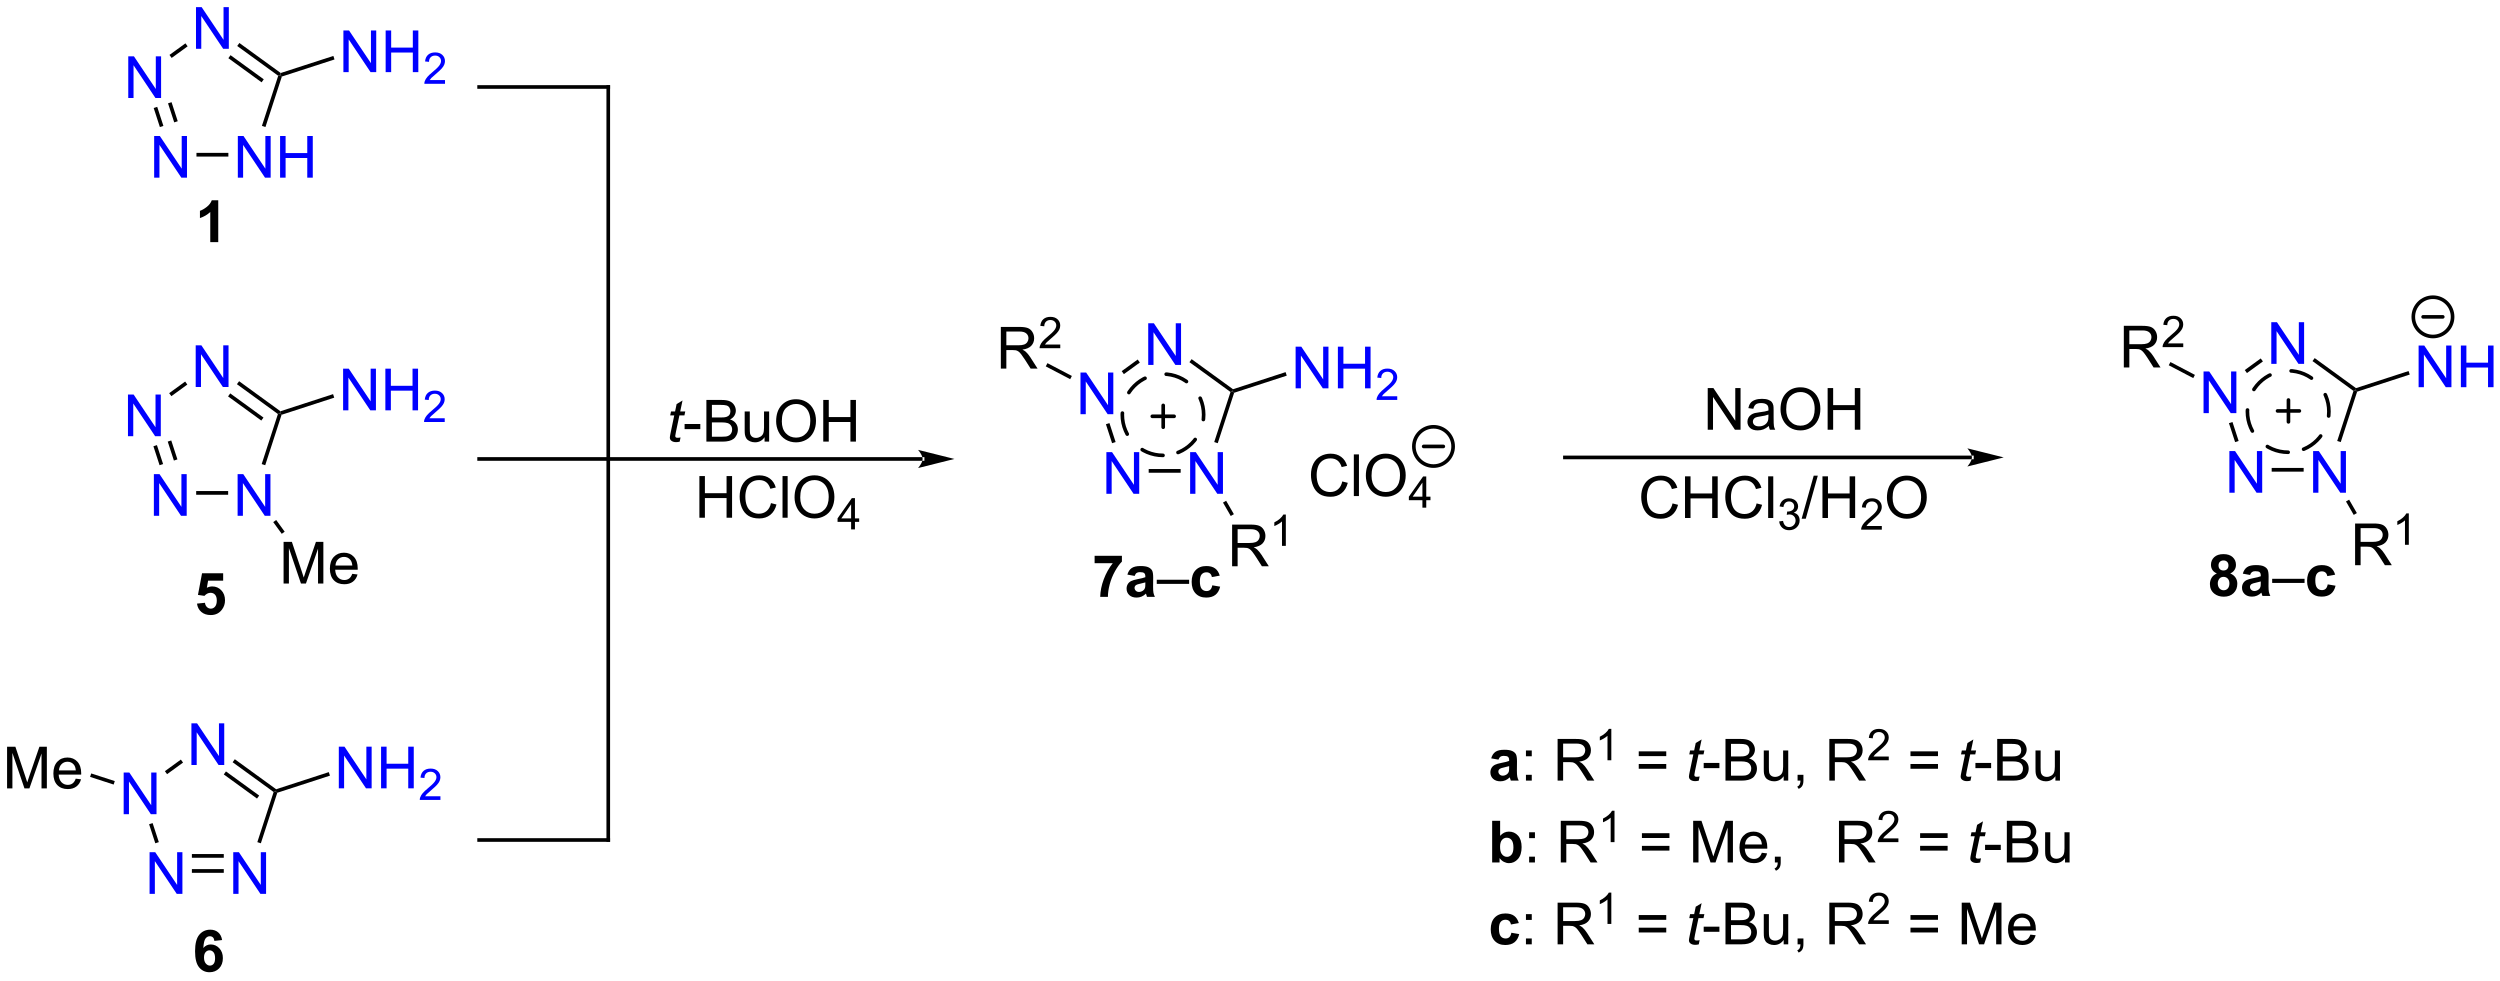 <?xml version="1.0" encoding="UTF-8"?>
<!DOCTYPE svg PUBLIC '-//W3C//DTD SVG 1.0//EN'
          'http://www.w3.org/TR/2001/REC-SVG-20010904/DTD/svg10.dtd'>
<svg stroke-dasharray="none" shape-rendering="auto" xmlns="http://www.w3.org/2000/svg" font-family="'Dialog'" text-rendering="auto" width="943" fill-opacity="1" color-interpolation="auto" color-rendering="auto" preserveAspectRatio="xMidYMid meet" font-size="12px" viewBox="0 0 943 370" fill="black" xmlns:xlink="http://www.w3.org/1999/xlink" stroke="black" image-rendering="auto" stroke-miterlimit="10" stroke-linecap="square" stroke-linejoin="miter" font-style="normal" stroke-width="1" height="370" stroke-dashoffset="0" font-weight="normal" stroke-opacity="1"
><!--Generated by the Batik Graphics2D SVG Generator--><defs id="genericDefs"
  /><g
  ><defs id="defs1"
    ><clipPath clipPathUnits="userSpaceOnUse" id="clipPath1"
      ><path d="M2.201 1.596 L355.733 1.596 L355.733 140.04 L2.201 140.04 L2.201 1.596 Z"
      /></clipPath
      ><clipPath clipPathUnits="userSpaceOnUse" id="clipPath2"
      ><path d="M2.201 1.596 L2.201 140.04 L355.733 140.04 L355.733 1.596 Z"
      /></clipPath
      ><clipPath clipPathUnits="userSpaceOnUse" id="clipPath3"
      ><path d="M0.29 19.176 L0.29 153.771 L343.991 153.771 L343.991 19.176 Z"
      /></clipPath
    ></defs
    ><g stroke-width="0.5" transform="scale(2.667,2.667) translate(-2.201,-1.596) matrix(1.029,0,0,1.029,1.903,-18.129)" stroke-linejoin="round" stroke-linecap="round"
    ><path fill="none" d="M158.668 76.39 L161.668 76.39 M160.168 74.89 L160.168 77.89" clip-path="url(#clipPath3)"
    /></g
    ><g transform="scale(2.667,2.667) translate(-2.201,-1.596) matrix(1.029,0,0,1.029,1.903,-18.129)"
    ><path d="M30.287 52.446 L29.19 52.446 L29.19 48.308 Q28.589 48.87 27.771 49.141 L27.771 48.144 Q28.201 48.003 28.703 47.613 Q29.209 47.219 29.396 46.696 L30.287 46.696 L30.287 52.446 Z" stroke="none" clip-path="url(#clipPath3)"
    /></g
    ><g transform="scale(2.667,2.667) translate(-2.201,-1.596) matrix(1.029,0,0,1.029,1.903,-18.129)"
    ><path d="M27.366 102.133 L28.459 102.021 Q28.506 102.391 28.735 102.609 Q28.967 102.826 29.267 102.826 Q29.61 102.826 29.847 102.547 Q30.087 102.266 30.087 101.703 Q30.087 101.177 29.85 100.914 Q29.616 100.648 29.235 100.648 Q28.764 100.648 28.389 101.068 L27.498 100.938 L28.061 97.958 L30.962 97.958 L30.962 98.984 L28.892 98.984 L28.72 99.958 Q29.087 99.773 29.47 99.773 Q30.201 99.773 30.709 100.305 Q31.217 100.836 31.217 101.685 Q31.217 102.391 30.806 102.945 Q30.248 103.706 29.256 103.706 Q28.462 103.706 27.962 103.279 Q27.462 102.852 27.366 102.133 Z" stroke="none" clip-path="url(#clipPath3)"
    /></g
    ><g transform="scale(2.667,2.667) translate(-2.201,-1.596) matrix(1.029,0,0,1.029,1.903,-18.129)"
    ><path d="M30.819 148.375 L29.756 148.492 Q29.717 148.163 29.553 148.007 Q29.389 147.851 29.126 147.851 Q28.78 147.851 28.538 148.163 Q28.298 148.476 28.236 149.466 Q28.647 148.981 29.256 148.981 Q29.944 148.981 30.434 149.505 Q30.923 150.028 30.923 150.856 Q30.923 151.734 30.407 152.268 Q29.892 152.799 29.085 152.799 Q28.217 152.799 27.657 152.125 Q27.1 151.45 27.1 149.913 Q27.1 148.341 27.681 147.645 Q28.264 146.95 29.194 146.95 Q29.845 146.95 30.272 147.315 Q30.702 147.679 30.819 148.375 ZM28.329 150.77 Q28.329 151.304 28.574 151.596 Q28.822 151.887 29.139 151.887 Q29.444 151.887 29.647 151.65 Q29.85 151.411 29.85 150.867 Q29.85 150.309 29.631 150.049 Q29.413 149.788 29.085 149.788 Q28.767 149.788 28.548 150.038 Q28.329 150.286 28.329 150.77 Z" stroke="none" clip-path="url(#clipPath3)"
    /></g
    ><g transform="scale(2.667,2.667) translate(-2.201,-1.596) matrix(1.029,0,0,1.029,1.903,-18.129)"
    ><path d="M184.781 85.342 L185.539 85.532 Q185.302 86.467 184.683 86.959 Q184.063 87.449 183.169 87.449 Q182.243 87.449 181.662 87.071 Q181.084 86.694 180.779 85.98 Q180.477 85.264 180.477 84.444 Q180.477 83.548 180.818 82.884 Q181.162 82.217 181.792 81.871 Q182.422 81.525 183.18 81.525 Q184.039 81.525 184.625 81.962 Q185.211 82.4 185.443 83.194 L184.696 83.368 Q184.498 82.743 184.118 82.459 Q183.74 82.173 183.164 82.173 Q182.506 82.173 182.06 82.491 Q181.618 82.806 181.438 83.34 Q181.258 83.873 181.258 84.439 Q181.258 85.17 181.472 85.715 Q181.685 86.259 182.133 86.53 Q182.584 86.798 183.107 86.798 Q183.743 86.798 184.183 86.431 Q184.625 86.064 184.781 85.342 ZM186.369 87.35 L186.369 81.623 L187.072 81.623 L187.072 87.35 L186.369 87.35 ZM188.021 84.561 Q188.021 83.134 188.787 82.329 Q189.552 81.522 190.763 81.522 Q191.555 81.522 192.19 81.902 Q192.828 82.28 193.162 82.957 Q193.498 83.634 193.498 84.493 Q193.498 85.366 193.146 86.053 Q192.794 86.741 192.149 87.095 Q191.506 87.449 190.758 87.449 Q189.951 87.449 189.313 87.058 Q188.677 86.665 188.349 85.991 Q188.021 85.314 188.021 84.561 ZM188.802 84.571 Q188.802 85.608 189.357 86.204 Q189.914 86.798 190.756 86.798 Q191.61 86.798 192.162 86.196 Q192.716 85.595 192.716 84.491 Q192.716 83.79 192.479 83.269 Q192.243 82.748 191.787 82.462 Q191.334 82.173 190.766 82.173 Q189.961 82.173 189.381 82.728 Q188.802 83.28 188.802 84.571 Z" stroke="none" clip-path="url(#clipPath3)"
    /></g
    ><g transform="scale(2.667,2.667) translate(-2.201,-1.596) matrix(1.029,0,0,1.029,1.903,-18.129)"
    ><path d="M195.795 88.95 L195.795 87.921 L193.932 87.921 L193.932 87.438 L195.893 84.655 L196.323 84.655 L196.323 87.438 L196.903 87.438 L196.903 87.921 L196.323 87.921 L196.323 88.95 L195.795 88.95 ZM195.795 87.438 L195.795 85.501 L194.452 87.438 L195.795 87.438 Z" stroke="none" clip-path="url(#clipPath3)"
    /></g
    ><g stroke-width="0.5" transform="scale(2.667,2.667) translate(-2.201,-1.596) matrix(1.029,0,0,1.029,1.903,-18.129)" stroke-linejoin="round" stroke-linecap="round"
    ><path fill="none" d="M197.319 83.23 C195.827 83.23 194.619 82.021 194.619 80.53 C194.619 79.039 195.827 77.83 197.319 77.83 C198.81 77.83 200.018 79.039 200.018 80.53 C200.018 82.021 198.81 83.23 197.319 83.23 M195.968 80.53 L198.668 80.53" clip-path="url(#clipPath3)"
    /></g
    ><g transform="scale(2.667,2.667) translate(-2.201,-1.596) matrix(1.029,0,0,1.029,1.903,-18.129)"
    ><path d="M235.01 78.23 L235.01 72.503 L235.789 72.503 L238.797 76.998 L238.797 72.503 L239.523 72.503 L239.523 78.23 L238.745 78.23 L235.737 73.73 L235.737 78.23 L235.01 78.23 ZM243.412 77.717 Q243.022 78.05 242.66 78.188 Q242.3 78.324 241.887 78.324 Q241.202 78.324 240.834 77.99 Q240.467 77.654 240.467 77.136 Q240.467 76.832 240.605 76.579 Q240.746 76.326 240.97 76.175 Q241.194 76.022 241.475 75.944 Q241.683 75.889 242.1 75.839 Q242.952 75.738 243.355 75.597 Q243.358 75.451 243.358 75.412 Q243.358 74.983 243.16 74.808 Q242.889 74.569 242.358 74.569 Q241.863 74.569 241.626 74.743 Q241.389 74.918 241.277 75.358 L240.59 75.264 Q240.683 74.824 240.897 74.553 Q241.113 74.279 241.519 74.134 Q241.925 73.988 242.459 73.988 Q242.991 73.988 243.321 74.113 Q243.655 74.238 243.811 74.428 Q243.967 74.615 244.03 74.904 Q244.066 75.084 244.066 75.553 L244.066 76.49 Q244.066 77.472 244.11 77.733 Q244.155 77.99 244.287 78.23 L243.553 78.23 Q243.444 78.011 243.412 77.717 ZM243.355 76.147 Q242.972 76.303 242.207 76.412 Q241.772 76.475 241.592 76.553 Q241.412 76.631 241.314 76.782 Q241.217 76.933 241.217 77.115 Q241.217 77.397 241.431 77.584 Q241.644 77.772 242.053 77.772 Q242.459 77.772 242.774 77.595 Q243.092 77.418 243.241 77.108 Q243.355 76.871 243.355 76.404 L243.355 76.147 ZM245.015 75.441 Q245.015 74.014 245.781 73.209 Q246.547 72.402 247.758 72.402 Q248.549 72.402 249.185 72.782 Q249.823 73.16 250.156 73.837 Q250.492 74.514 250.492 75.373 Q250.492 76.246 250.14 76.933 Q249.789 77.621 249.143 77.975 Q248.5 78.329 247.752 78.329 Q246.945 78.329 246.307 77.938 Q245.672 77.545 245.344 76.871 Q245.015 76.194 245.015 75.441 ZM245.797 75.451 Q245.797 76.488 246.351 77.084 Q246.909 77.678 247.75 77.678 Q248.604 77.678 249.156 77.076 Q249.711 76.475 249.711 75.371 Q249.711 74.67 249.474 74.149 Q249.237 73.628 248.781 73.342 Q248.328 73.053 247.76 73.053 Q246.956 73.053 246.375 73.608 Q245.797 74.16 245.797 75.451 ZM251.491 78.23 L251.491 72.503 L252.249 72.503 L252.249 74.855 L255.225 74.855 L255.225 72.503 L255.983 72.503 L255.983 78.23 L255.225 78.23 L255.225 75.529 L252.249 75.529 L252.249 78.23 L251.491 78.23 Z" stroke="none" clip-path="url(#clipPath3)"
    /></g
    ><g transform="scale(2.667,2.667) translate(-2.201,-1.596) matrix(1.029,0,0,1.029,1.903,-18.129)"
    ><path d="M230.174 88.362 L230.932 88.552 Q230.695 89.487 230.075 89.979 Q229.455 90.469 228.562 90.469 Q227.635 90.469 227.054 90.091 Q226.476 89.714 226.171 89 Q225.869 88.284 225.869 87.464 Q225.869 86.568 226.21 85.904 Q226.554 85.237 227.184 84.891 Q227.815 84.544 228.572 84.544 Q229.432 84.544 230.018 84.982 Q230.603 85.419 230.835 86.214 L230.088 86.388 Q229.89 85.763 229.51 85.479 Q229.132 85.193 228.557 85.193 Q227.898 85.193 227.452 85.511 Q227.01 85.826 226.83 86.36 Q226.65 86.893 226.65 87.459 Q226.65 88.19 226.864 88.735 Q227.077 89.279 227.525 89.55 Q227.976 89.818 228.499 89.818 Q229.135 89.818 229.575 89.451 Q230.018 89.084 230.174 88.362 ZM231.889 90.37 L231.889 84.643 L232.647 84.643 L232.647 86.995 L235.623 86.995 L235.623 84.643 L236.381 84.643 L236.381 90.37 L235.623 90.37 L235.623 87.669 L232.647 87.669 L232.647 90.37 L231.889 90.37 ZM241.728 88.362 L242.486 88.552 Q242.249 89.487 241.63 89.979 Q241.01 90.469 240.117 90.469 Q239.19 90.469 238.609 90.091 Q238.031 89.714 237.726 89 Q237.424 88.284 237.424 87.464 Q237.424 86.568 237.765 85.904 Q238.109 85.237 238.739 84.891 Q239.369 84.544 240.127 84.544 Q240.986 84.544 241.572 84.982 Q242.158 85.419 242.39 86.214 L241.643 86.388 Q241.445 85.763 241.065 85.479 Q240.687 85.193 240.111 85.193 Q239.452 85.193 239.007 85.511 Q238.565 85.826 238.385 86.36 Q238.205 86.893 238.205 87.459 Q238.205 88.19 238.419 88.735 Q238.632 89.279 239.08 89.55 Q239.531 89.818 240.054 89.818 Q240.69 89.818 241.13 89.451 Q241.572 89.084 241.728 88.362 ZM243.316 90.37 L243.316 84.643 L244.019 84.643 L244.019 90.37 L243.316 90.37 Z" stroke="none" clip-path="url(#clipPath3)"
    /></g
    ><g transform="scale(2.667,2.667) translate(-2.201,-1.596) matrix(1.029,0,0,1.029,1.903,-18.129)"
    ><path d="M244.832 90.835 L245.359 90.765 Q245.451 91.214 245.668 91.411 Q245.887 91.609 246.201 91.609 Q246.572 91.609 246.828 91.351 Q247.086 91.093 247.086 90.712 Q247.086 90.349 246.848 90.115 Q246.611 89.878 246.244 89.878 Q246.096 89.878 245.873 89.937 L245.932 89.474 Q245.984 89.48 246.016 89.48 Q246.353 89.48 246.623 89.304 Q246.893 89.128 246.893 88.761 Q246.893 88.472 246.695 88.282 Q246.5 88.091 246.19 88.091 Q245.881 88.091 245.676 88.284 Q245.471 88.478 245.412 88.865 L244.885 88.771 Q244.982 88.24 245.324 87.948 Q245.668 87.657 246.178 87.657 Q246.529 87.657 246.824 87.808 Q247.121 87.958 247.277 88.22 Q247.434 88.48 247.434 88.773 Q247.434 89.052 247.283 89.281 Q247.135 89.509 246.842 89.644 Q247.223 89.732 247.434 90.009 Q247.644 90.284 247.644 90.701 Q247.644 91.263 247.234 91.656 Q246.824 92.046 246.197 92.046 Q245.633 92.046 245.258 91.71 Q244.885 91.372 244.832 90.835 Z" stroke="none" clip-path="url(#clipPath3)"
    /></g
    ><g transform="scale(2.667,2.667) translate(-2.201,-1.596) matrix(1.029,0,0,1.029,1.903,-18.129)"
    ><path d="M247.917 90.469 L249.578 84.544 L250.141 84.544 L248.485 90.469 L247.917 90.469 ZM250.78 90.37 L250.78 84.643 L251.538 84.643 L251.538 86.995 L254.515 86.995 L254.515 84.643 L255.273 84.643 L255.273 90.37 L254.515 90.37 L254.515 87.669 L251.538 87.669 L251.538 90.37 L250.78 90.37 Z" stroke="none" clip-path="url(#clipPath3)"
    /></g
    ><g transform="scale(2.667,2.667) translate(-2.201,-1.596) matrix(1.029,0,0,1.029,1.903,-18.129)"
    ><path d="M258.938 91.462 L258.938 91.97 L256.099 91.97 Q256.093 91.779 256.161 91.603 Q256.269 91.314 256.507 91.032 Q256.747 90.751 257.198 90.382 Q257.897 89.808 258.144 89.472 Q258.39 89.136 258.39 88.837 Q258.39 88.525 258.165 88.31 Q257.942 88.093 257.581 88.093 Q257.2 88.093 256.972 88.322 Q256.743 88.55 256.741 88.954 L256.198 88.9 Q256.255 88.292 256.618 87.976 Q256.981 87.657 257.593 87.657 Q258.212 87.657 258.571 88.001 Q258.933 88.343 258.933 88.849 Q258.933 89.107 258.827 89.357 Q258.722 89.605 258.476 89.88 Q258.231 90.156 257.663 90.636 Q257.188 91.034 257.054 91.177 Q256.919 91.32 256.831 91.462 L258.938 91.462 Z" stroke="none" clip-path="url(#clipPath3)"
    /></g
    ><g transform="scale(2.667,2.667) translate(-2.201,-1.596) matrix(1.029,0,0,1.029,1.903,-18.129)"
    ><path d="M259.642 87.581 Q259.642 86.154 260.408 85.349 Q261.173 84.542 262.384 84.542 Q263.176 84.542 263.811 84.922 Q264.449 85.3 264.783 85.977 Q265.118 86.654 265.118 87.513 Q265.118 88.386 264.767 89.073 Q264.415 89.761 263.769 90.115 Q263.126 90.469 262.379 90.469 Q261.572 90.469 260.934 90.078 Q260.298 89.685 259.97 89.011 Q259.642 88.334 259.642 87.581 ZM260.423 87.591 Q260.423 88.628 260.978 89.224 Q261.535 89.818 262.376 89.818 Q263.231 89.818 263.783 89.216 Q264.337 88.615 264.337 87.511 Q264.337 86.81 264.1 86.289 Q263.863 85.768 263.408 85.482 Q262.954 85.193 262.387 85.193 Q261.582 85.193 261.001 85.748 Q260.423 86.3 260.423 87.591 Z" stroke="none" clip-path="url(#clipPath3)"
    /></g
    ><g fill="blue" transform="scale(2.667,2.667) translate(-2.201,-1.596) matrix(1.029,0,0,1.029,1.903,-18.129)" stroke="blue"
    ><path d="M32.978 43.585 L32.978 37.859 L33.756 37.859 L36.764 42.353 L36.764 37.859 L37.491 37.859 L37.491 43.585 L36.712 43.585 L33.704 39.085 L33.704 43.585 L32.978 43.585 ZM38.786 43.585 L38.786 37.859 L39.544 37.859 L39.544 40.21 L42.521 40.21 L42.521 37.859 L43.279 37.859 L43.279 43.585 L42.521 43.585 L42.521 40.885 L39.544 40.885 L39.544 43.585 L38.786 43.585 Z" stroke="none" clip-path="url(#clipPath3)"
    /></g
    ><g fill="blue" transform="scale(2.667,2.667) translate(-2.201,-1.596) matrix(1.029,0,0,1.029,1.903,-18.129)" stroke="blue"
    ><path d="M21.478 43.585 L21.478 37.859 L22.256 37.859 L25.264 42.353 L25.264 37.859 L25.991 37.859 L25.991 43.585 L25.212 43.585 L22.204 39.085 L22.204 43.585 L21.478 43.585 Z" stroke="none" clip-path="url(#clipPath3)"
    /></g
    ><g fill="blue" transform="scale(2.667,2.667) translate(-2.201,-1.596) matrix(1.029,0,0,1.029,1.903,-18.129)" stroke="blue"
    ><path d="M17.918 32.635 L17.918 26.909 L18.696 26.909 L21.704 31.403 L21.704 26.909 L22.431 26.909 L22.431 32.635 L21.652 32.635 L18.644 28.135 L18.644 32.635 L17.918 32.635 Z" stroke="none" clip-path="url(#clipPath3)"
    /></g
    ><g fill="blue" transform="scale(2.667,2.667) translate(-2.201,-1.596) matrix(1.029,0,0,1.029,1.903,-18.129)" stroke="blue"
    ><path d="M27.228 25.875 L27.228 20.149 L28.006 20.149 L31.014 24.643 L31.014 20.149 L31.741 20.149 L31.741 25.875 L30.962 25.875 L27.954 21.375 L27.954 25.875 L27.228 25.875 Z" stroke="none" clip-path="url(#clipPath3)"
    /></g
    ><g fill="blue" transform="scale(2.667,2.667) translate(-2.201,-1.596) matrix(1.029,0,0,1.029,1.903,-18.129)" stroke="blue"
    ><path d="M47.488 29.085 L47.488 23.359 L48.266 23.359 L51.274 27.853 L51.274 23.359 L52.001 23.359 L52.001 29.085 L51.222 29.085 L48.214 24.585 L48.214 29.085 L47.488 29.085 ZM53.296 29.085 L53.296 23.359 L54.054 23.359 L54.054 25.71 L57.031 25.71 L57.031 23.359 L57.788 23.359 L57.788 29.085 L57.031 29.085 L57.031 26.385 L54.054 26.385 L54.054 29.085 L53.296 29.085 Z" stroke="none" clip-path="url(#clipPath3)"
    /></g
    ><g fill="blue" transform="scale(2.667,2.667) translate(-2.201,-1.596) matrix(1.029,0,0,1.029,1.903,-18.129)" stroke="blue"
    ><path d="M61.455 30.177 L61.455 30.685 L58.615 30.685 Q58.609 30.494 58.677 30.318 Q58.785 30.029 59.023 29.748 Q59.263 29.466 59.714 29.097 Q60.413 28.523 60.66 28.187 Q60.906 27.851 60.906 27.552 Q60.906 27.24 60.681 27.025 Q60.458 26.808 60.097 26.808 Q59.716 26.808 59.488 27.037 Q59.259 27.265 59.257 27.67 L58.714 27.615 Q58.771 27.008 59.134 26.691 Q59.498 26.373 60.109 26.373 Q60.728 26.373 61.087 26.716 Q61.449 27.058 61.449 27.564 Q61.449 27.822 61.343 28.072 Q61.238 28.32 60.992 28.595 Q60.748 28.871 60.179 29.351 Q59.705 29.75 59.57 29.892 Q59.435 30.035 59.347 30.177 L61.455 30.177 Z" stroke="none" clip-path="url(#clipPath3)"
    /></g
    ><g transform="scale(2.667,2.667) translate(-2.201,-1.596) matrix(1.029,0,0,1.029,1.903,-18.129)"
    ><path d="M31.678 40.18 L31.678 40.69 L27.293 40.69 L27.293 40.18 Z" stroke="none" clip-path="url(#clipPath3)"
    /></g
    ><g transform="scale(2.667,2.667) translate(-2.201,-1.596) matrix(1.029,0,0,1.029,1.903,-18.129)"
    ><path d="M22.748 36.472 L22.263 36.63 L21.413 34.014 L21.898 33.856 ZM24.719 35.831 L23.869 33.215 L23.384 33.373 L24.234 35.989 Z" stroke="none" clip-path="url(#clipPath3)"
    /></g
    ><g transform="scale(2.667,2.667) translate(-2.201,-1.596) matrix(1.029,0,0,1.029,1.903,-18.129)"
    ><path d="M23.883 27.132 L23.583 26.719 L25.778 25.126 L26.078 25.539 Z" stroke="none" clip-path="url(#clipPath3)"
    /></g
    ><g transform="scale(2.667,2.667) translate(-2.201,-1.596) matrix(1.029,0,0,1.029,1.903,-18.129)"
    ><path d="M32.893 25.491 L33.193 25.078 L38.873 29.203 L38.828 29.485 L38.529 29.583 ZM31.677 27.167 L36.243 30.483 L36.543 30.07 L31.976 26.754 Z" stroke="none" clip-path="url(#clipPath3)"
    /></g
    ><g transform="scale(2.667,2.667) translate(-2.201,-1.596) matrix(1.029,0,0,1.029,1.903,-18.129)"
    ><path d="M36.774 36.63 L36.289 36.472 L38.529 29.583 L38.828 29.485 L39.031 29.688 Z" stroke="none" clip-path="url(#clipPath3)"
    /></g
    ><g transform="scale(2.667,2.667) translate(-2.201,-1.596) matrix(1.029,0,0,1.029,1.903,-18.129)"
    ><path d="M39.031 29.688 L38.828 29.485 L38.873 29.203 L46.109 26.857 L46.266 27.342 Z" stroke="none" clip-path="url(#clipPath3)"
    /></g
    ><g fill="blue" transform="scale(2.667,2.667) translate(-2.201,-1.596) matrix(1.029,0,0,1.029,1.903,-18.129)" stroke="blue"
    ><path d="M32.948 90.067 L32.948 84.34 L33.727 84.34 L36.734 88.835 L36.734 84.34 L37.461 84.34 L37.461 90.067 L36.682 90.067 L33.675 85.567 L33.675 90.067 L32.948 90.067 Z" stroke="none" clip-path="url(#clipPath3)"
    /></g
    ><g fill="blue" transform="scale(2.667,2.667) translate(-2.201,-1.596) matrix(1.029,0,0,1.029,1.903,-18.129)" stroke="blue"
    ><path d="M21.438 90.067 L21.438 84.34 L22.217 84.34 L25.224 88.835 L25.224 84.34 L25.951 84.34 L25.951 90.067 L25.172 90.067 L22.165 85.567 L22.165 90.067 L21.438 90.067 Z" stroke="none" clip-path="url(#clipPath3)"
    /></g
    ><g fill="blue" transform="scale(2.667,2.667) translate(-2.201,-1.596) matrix(1.029,0,0,1.029,1.903,-18.129)" stroke="blue"
    ><path d="M17.878 79.127 L17.878 73.4 L18.657 73.4 L21.665 77.895 L21.665 73.4 L22.391 73.4 L22.391 79.127 L21.612 79.127 L18.605 74.627 L18.605 79.127 L17.878 79.127 Z" stroke="none" clip-path="url(#clipPath3)"
    /></g
    ><g fill="blue" transform="scale(2.667,2.667) translate(-2.201,-1.596) matrix(1.029,0,0,1.029,1.903,-18.129)" stroke="blue"
    ><path d="M27.188 72.357 L27.188 66.63 L27.967 66.63 L30.974 71.125 L30.974 66.63 L31.701 66.63 L31.701 72.357 L30.922 72.357 L27.915 67.857 L27.915 72.357 L27.188 72.357 Z" stroke="none" clip-path="url(#clipPath3)"
    /></g
    ><g fill="blue" transform="scale(2.667,2.667) translate(-2.201,-1.596) matrix(1.029,0,0,1.029,1.903,-18.129)" stroke="blue"
    ><path d="M47.448 75.567 L47.448 69.84 L48.227 69.84 L51.234 74.335 L51.234 69.84 L51.961 69.84 L51.961 75.567 L51.182 75.567 L48.175 71.067 L48.175 75.567 L47.448 75.567 ZM53.257 75.567 L53.257 69.84 L54.014 69.84 L54.014 72.192 L56.991 72.192 L56.991 69.84 L57.749 69.84 L57.749 75.567 L56.991 75.567 L56.991 72.866 L54.014 72.866 L54.014 75.567 L53.257 75.567 Z" stroke="none" clip-path="url(#clipPath3)"
    /></g
    ><g fill="blue" transform="scale(2.667,2.667) translate(-2.201,-1.596) matrix(1.029,0,0,1.029,1.903,-18.129)" stroke="blue"
    ><path d="M61.415 76.659 L61.415 77.167 L58.575 77.167 Q58.569 76.975 58.638 76.8 Q58.745 76.511 58.983 76.229 Q59.224 75.948 59.675 75.579 Q60.374 75.005 60.62 74.669 Q60.866 74.333 60.866 74.034 Q60.866 73.722 60.641 73.507 Q60.419 73.29 60.057 73.29 Q59.677 73.29 59.448 73.518 Q59.22 73.747 59.218 74.151 L58.675 74.097 Q58.731 73.489 59.095 73.173 Q59.458 72.854 60.069 72.854 Q60.688 72.854 61.048 73.198 Q61.409 73.54 61.409 74.046 Q61.409 74.303 61.304 74.553 Q61.198 74.802 60.952 75.077 Q60.708 75.352 60.139 75.833 Q59.665 76.231 59.53 76.374 Q59.395 76.516 59.307 76.659 L61.415 76.659 Z" stroke="none" clip-path="url(#clipPath3)"
    /></g
    ><g transform="scale(2.667,2.667) translate(-2.201,-1.596) matrix(1.029,0,0,1.029,1.903,-18.129)"
    ><path d="M31.648 86.662 L31.648 87.172 L27.254 87.172 L27.254 86.662 Z" stroke="none" clip-path="url(#clipPath3)"
    /></g
    ><g transform="scale(2.667,2.667) translate(-2.201,-1.596) matrix(1.029,0,0,1.029,1.903,-18.129)"
    ><path d="M22.707 82.954 L22.222 83.111 L21.374 80.506 L21.859 80.348 ZM24.676 82.313 L23.828 79.707 L23.343 79.865 L24.191 82.471 Z" stroke="none" clip-path="url(#clipPath3)"
    /></g
    ><g transform="scale(2.667,2.667) translate(-2.201,-1.596) matrix(1.029,0,0,1.029,1.903,-18.129)"
    ><path d="M23.844 73.62 L23.544 73.207 L25.738 71.612 L26.038 72.024 Z" stroke="none" clip-path="url(#clipPath3)"
    /></g
    ><g transform="scale(2.667,2.667) translate(-2.201,-1.596) matrix(1.029,0,0,1.029,1.903,-18.129)"
    ><path d="M32.854 71.976 L33.154 71.564 L38.834 75.694 L38.789 75.977 L38.489 76.074 ZM31.635 73.652 L36.204 76.974 L36.504 76.562 L31.935 73.24 Z" stroke="none" clip-path="url(#clipPath3)"
    /></g
    ><g transform="scale(2.667,2.667) translate(-2.201,-1.596) matrix(1.029,0,0,1.029,1.903,-18.129)"
    ><path d="M36.742 83.111 L36.257 82.954 L38.489 76.074 L38.789 75.977 L38.991 76.179 Z" stroke="none" clip-path="url(#clipPath3)"
    /></g
    ><g transform="scale(2.667,2.667) translate(-2.201,-1.596) matrix(1.029,0,0,1.029,1.903,-18.129)"
    ><path d="M38.991 76.179 L38.789 75.977 L38.834 75.694 L46.069 73.342 L46.227 73.827 Z" stroke="none" clip-path="url(#clipPath3)"
    /></g
    ><g transform="scale(2.667,2.667) translate(-2.201,-1.596) matrix(1.029,0,0,1.029,1.903,-18.129)"
    ><path d="M39.267 99.377 L39.267 93.65 L40.408 93.65 L41.765 97.705 Q41.952 98.27 42.038 98.551 Q42.135 98.239 42.343 97.635 L43.713 93.65 L44.734 93.65 L44.734 99.377 L44.002 99.377 L44.002 94.582 L42.338 99.377 L41.656 99.377 L39.999 94.502 L39.999 99.377 L39.267 99.377 ZM48.705 98.041 L49.431 98.129 Q49.26 98.767 48.794 99.119 Q48.33 99.471 47.609 99.471 Q46.697 99.471 46.163 98.911 Q45.632 98.348 45.632 97.338 Q45.632 96.291 46.171 95.713 Q46.71 95.135 47.569 95.135 Q48.4 95.135 48.926 95.702 Q49.455 96.267 49.455 97.293 Q49.455 97.356 49.452 97.481 L46.359 97.481 Q46.398 98.166 46.744 98.53 Q47.093 98.892 47.611 98.892 Q47.999 98.892 48.273 98.689 Q48.546 98.486 48.705 98.041 ZM46.398 96.903 L48.713 96.903 Q48.666 96.379 48.447 96.119 Q48.111 95.713 47.577 95.713 Q47.093 95.713 46.762 96.038 Q46.431 96.361 46.398 96.903 Z" stroke="none" clip-path="url(#clipPath3)"
    /></g
    ><g transform="scale(2.667,2.667) translate(-2.201,-1.596) matrix(1.029,0,0,1.029,1.903,-18.129)"
    ><path d="M37.844 90.931 L38.249 90.637 L39.418 92.247 L39.014 92.541 Z" stroke="none" clip-path="url(#clipPath3)"
    /></g
    ><g fill="blue" transform="scale(2.667,2.667) translate(-2.201,-1.596) matrix(1.029,0,0,1.029,1.903,-18.129)" stroke="blue"
    ><path d="M32.349 142.03 L32.349 136.303 L33.127 136.303 L36.135 140.798 L36.135 136.303 L36.861 136.303 L36.861 142.03 L36.083 142.03 L33.075 137.53 L33.075 142.03 L32.349 142.03 Z" stroke="none" clip-path="url(#clipPath3)"
    /></g
    ><g fill="blue" transform="scale(2.667,2.667) translate(-2.201,-1.596) matrix(1.029,0,0,1.029,1.903,-18.129)" stroke="blue"
    ><path d="M20.849 142.03 L20.849 136.303 L21.627 136.303 L24.635 140.798 L24.635 136.303 L25.361 136.303 L25.361 142.03 L24.583 142.03 L21.575 137.53 L21.575 142.03 L20.849 142.03 Z" stroke="none" clip-path="url(#clipPath3)"
    /></g
    ><g fill="blue" transform="scale(2.667,2.667) translate(-2.201,-1.596) matrix(1.029,0,0,1.029,1.903,-18.129)" stroke="blue"
    ><path d="M17.288 131.08 L17.288 125.353 L18.067 125.353 L21.075 129.848 L21.075 125.353 L21.802 125.353 L21.802 131.08 L21.023 131.08 L18.015 126.58 L18.015 131.08 L17.288 131.08 Z" stroke="none" clip-path="url(#clipPath3)"
    /></g
    ><g fill="blue" transform="scale(2.667,2.667) translate(-2.201,-1.596) matrix(1.029,0,0,1.029,1.903,-18.129)" stroke="blue"
    ><path d="M26.599 124.32 L26.599 118.593 L27.377 118.593 L30.385 123.088 L30.385 118.593 L31.111 118.593 L31.111 124.32 L30.333 124.32 L27.325 119.82 L27.325 124.32 L26.599 124.32 Z" stroke="none" clip-path="url(#clipPath3)"
    /></g
    ><g fill="blue" transform="scale(2.667,2.667) translate(-2.201,-1.596) matrix(1.029,0,0,1.029,1.903,-18.129)" stroke="blue"
    ><path d="M46.858 127.52 L46.858 121.793 L47.637 121.793 L50.645 126.288 L50.645 121.793 L51.371 121.793 L51.371 127.52 L50.593 127.52 L47.585 123.02 L47.585 127.52 L46.858 127.52 ZM52.667 127.52 L52.667 121.793 L53.425 121.793 L53.425 124.145 L56.401 124.145 L56.401 121.793 L57.159 121.793 L57.159 127.52 L56.401 127.52 L56.401 124.82 L53.425 124.82 L53.425 127.52 L52.667 127.52 Z" stroke="none" clip-path="url(#clipPath3)"
    /></g
    ><g fill="blue" transform="scale(2.667,2.667) translate(-2.201,-1.596) matrix(1.029,0,0,1.029,1.903,-18.129)" stroke="blue"
    ><path d="M60.825 128.612 L60.825 129.12 L57.985 129.12 Q57.98 128.929 58.048 128.753 Q58.155 128.464 58.394 128.183 Q58.634 127.901 59.085 127.532 Q59.784 126.958 60.03 126.622 Q60.276 126.286 60.276 125.987 Q60.276 125.675 60.052 125.46 Q59.829 125.243 59.468 125.243 Q59.087 125.243 58.858 125.472 Q58.63 125.7 58.628 126.104 L58.085 126.05 Q58.142 125.442 58.505 125.126 Q58.868 124.808 59.48 124.808 Q60.099 124.808 60.458 125.151 Q60.819 125.493 60.819 125.999 Q60.819 126.257 60.714 126.507 Q60.608 126.755 60.362 127.03 Q60.118 127.305 59.55 127.786 Q59.075 128.184 58.941 128.327 Q58.806 128.47 58.718 128.612 L60.825 128.612 Z" stroke="none" clip-path="url(#clipPath3)"
    /></g
    ><g transform="scale(2.667,2.667) translate(-2.201,-1.596) matrix(1.029,0,0,1.029,1.903,-18.129)"
    ><path d="M31.048 138.625 L31.048 139.135 L26.664 139.135 L26.664 138.625 ZM31.048 136.555 L26.664 136.555 L26.664 137.065 L31.048 137.065 Z" stroke="none" clip-path="url(#clipPath3)"
    /></g
    ><g transform="scale(2.667,2.667) translate(-2.201,-1.596) matrix(1.029,0,0,1.029,1.903,-18.129)"
    ><path d="M22.119 134.917 L21.634 135.075 L20.783 132.459 L21.268 132.301 Z" stroke="none" clip-path="url(#clipPath3)"
    /></g
    ><g transform="scale(2.667,2.667) translate(-2.201,-1.596) matrix(1.029,0,0,1.029,1.903,-18.129)"
    ><path d="M23.254 125.577 L22.954 125.164 L25.149 123.571 L25.448 123.984 Z" stroke="none" clip-path="url(#clipPath3)"
    /></g
    ><g transform="scale(2.667,2.667) translate(-2.201,-1.596) matrix(1.029,0,0,1.029,1.903,-18.129)"
    ><path d="M32.264 123.936 L32.564 123.523 L38.244 127.647 L38.199 127.93 L37.899 128.027 ZM31.047 125.612 L35.614 128.928 L35.914 128.515 L31.347 125.199 Z" stroke="none" clip-path="url(#clipPath3)"
    /></g
    ><g transform="scale(2.667,2.667) translate(-2.201,-1.596) matrix(1.029,0,0,1.029,1.903,-18.129)"
    ><path d="M36.144 135.075 L35.659 134.917 L37.899 128.027 L38.199 127.93 L38.401 128.132 Z" stroke="none" clip-path="url(#clipPath3)"
    /></g
    ><g transform="scale(2.667,2.667) translate(-2.201,-1.596) matrix(1.029,0,0,1.029,1.903,-18.129)"
    ><path d="M38.401 128.132 L38.199 127.93 L38.244 127.647 L45.48 125.295 L45.637 125.78 Z" stroke="none" clip-path="url(#clipPath3)"
    /></g
    ><g transform="scale(2.667,2.667) translate(-2.201,-1.596) matrix(1.029,0,0,1.029,1.903,-18.129)"
    ><path d="M1.262 127.53 L1.262 121.803 L2.403 121.803 L3.76 125.858 Q3.947 126.423 4.033 126.704 Q4.13 126.392 4.338 125.788 L5.708 121.803 L6.729 121.803 L6.729 127.53 L5.997 127.53 L5.997 122.736 L4.333 127.53 L3.651 127.53 L1.994 122.655 L1.994 127.53 L1.262 127.53 ZM10.7 126.194 L11.427 126.283 Q11.255 126.921 10.789 127.272 Q10.325 127.624 9.604 127.624 Q8.692 127.624 8.158 127.064 Q7.627 126.501 7.627 125.491 Q7.627 124.444 8.166 123.866 Q8.705 123.288 9.565 123.288 Q10.395 123.288 10.921 123.856 Q11.45 124.421 11.45 125.447 Q11.45 125.509 11.447 125.634 L8.354 125.634 Q8.393 126.319 8.739 126.684 Q9.088 127.046 9.606 127.046 Q9.994 127.046 10.268 126.843 Q10.541 126.639 10.7 126.194 ZM8.393 125.056 L10.708 125.056 Q10.661 124.533 10.442 124.272 Q10.106 123.866 9.572 123.866 Q9.088 123.866 8.757 124.192 Q8.427 124.514 8.393 125.056 Z" stroke="none" clip-path="url(#clipPath3)"
    /></g
    ><g transform="scale(2.667,2.667) translate(-2.201,-1.596) matrix(1.029,0,0,1.029,1.903,-18.129)"
    ><path d="M16.066 126.527 L15.911 127.003 L12.672 125.951 L12.826 125.476 Z" stroke="none" clip-path="url(#clipPath3)"
    /></g
    ><g fill="blue" transform="scale(2.667,2.667) translate(-2.201,-1.596) matrix(1.029,0,0,1.029,1.903,-18.129)" stroke="blue"
    ><path d="M163.868 87.04 L163.868 81.313 L164.646 81.313 L167.654 85.808 L167.654 81.313 L168.381 81.313 L168.381 87.04 L167.602 87.04 L164.594 82.54 L164.594 87.04 L163.868 87.04 Z" stroke="none" clip-path="url(#clipPath3)"
    /></g
    ><g fill="blue" transform="scale(2.667,2.667) translate(-2.201,-1.596) matrix(1.029,0,0,1.029,1.903,-18.129)" stroke="blue"
    ><path d="M152.358 87.04 L152.358 81.313 L153.136 81.313 L156.144 85.808 L156.144 81.313 L156.871 81.313 L156.871 87.04 L156.092 87.04 L153.084 82.54 L153.084 87.04 L152.358 87.04 Z" stroke="none" clip-path="url(#clipPath3)"
    /></g
    ><g fill="blue" transform="scale(2.667,2.667) translate(-2.201,-1.596) matrix(1.029,0,0,1.029,1.903,-18.129)" stroke="blue"
    ><path d="M148.798 76.1 L148.798 70.373 L149.576 70.373 L152.584 74.868 L152.584 70.373 L153.311 70.373 L153.311 76.1 L152.532 76.1 L149.524 71.6 L149.524 76.1 L148.798 76.1 Z" stroke="none" clip-path="url(#clipPath3)"
    /></g
    ><g fill="blue" transform="scale(2.667,2.667) translate(-2.201,-1.596) matrix(1.029,0,0,1.029,1.903,-18.129)" stroke="blue"
    ><path d="M158.108 69.33 L158.108 63.603 L158.886 63.603 L161.894 68.098 L161.894 63.603 L162.621 63.603 L162.621 69.33 L161.842 69.33 L158.834 64.83 L158.834 69.33 L158.108 69.33 Z" stroke="none" clip-path="url(#clipPath3)"
    /></g
    ><g fill="blue" transform="scale(2.667,2.667) translate(-2.201,-1.596) matrix(1.029,0,0,1.029,1.903,-18.129)" stroke="blue"
    ><path d="M178.368 72.54 L178.368 66.813 L179.146 66.813 L182.154 71.308 L182.154 66.813 L182.881 66.813 L182.881 72.54 L182.102 72.54 L179.094 68.04 L179.094 72.54 L178.368 72.54 ZM184.176 72.54 L184.176 66.813 L184.934 66.813 L184.934 69.165 L187.911 69.165 L187.911 66.813 L188.669 66.813 L188.669 72.54 L187.911 72.54 L187.911 69.84 L184.934 69.84 L184.934 72.54 L184.176 72.54 Z" stroke="none" clip-path="url(#clipPath3)"
    /></g
    ><g fill="blue" transform="scale(2.667,2.667) translate(-2.201,-1.596) matrix(1.029,0,0,1.029,1.903,-18.129)" stroke="blue"
    ><path d="M192.335 73.632 L192.335 74.14 L189.495 74.14 Q189.489 73.949 189.557 73.773 Q189.665 73.484 189.903 73.203 Q190.143 72.921 190.594 72.552 Q191.294 71.978 191.54 71.642 Q191.786 71.306 191.786 71.007 Q191.786 70.695 191.561 70.48 Q191.339 70.263 190.977 70.263 Q190.596 70.263 190.368 70.492 Q190.139 70.72 190.137 71.124 L189.594 71.07 Q189.651 70.462 190.014 70.146 Q190.377 69.828 190.989 69.828 Q191.608 69.828 191.967 70.171 Q192.329 70.513 192.329 71.019 Q192.329 71.277 192.223 71.527 Q192.118 71.775 191.872 72.05 Q191.627 72.326 191.059 72.806 Q190.585 73.204 190.45 73.347 Q190.315 73.49 190.227 73.632 L192.335 73.632 Z" stroke="none" clip-path="url(#clipPath3)"
    /></g
    ><g transform="scale(2.667,2.667) translate(-2.201,-1.596) matrix(1.029,0,0,1.029,1.903,-18.129)"
    ><path d="M162.568 83.635 L162.568 84.145 L158.173 84.145 L158.173 83.635 Z" stroke="none" clip-path="url(#clipPath3)"
    /></g
    ><g transform="scale(2.667,2.667) translate(-2.201,-1.596) matrix(1.029,0,0,1.029,1.903,-18.129)"
    ><path d="M153.627 79.927 L153.142 80.085 L152.294 77.479 L152.779 77.321 Z" stroke="none" clip-path="url(#clipPath3)"
    /></g
    ><g transform="scale(2.667,2.667) translate(-2.201,-1.596) matrix(1.029,0,0,1.029,1.903,-18.129)"
    ><path d="M154.763 70.593 L154.464 70.18 L156.658 68.585 L156.958 68.997 Z" stroke="none" clip-path="url(#clipPath3)"
    /></g
    ><g transform="scale(2.667,2.667) translate(-2.201,-1.596) matrix(1.029,0,0,1.029,1.903,-18.129)"
    ><path d="M163.774 68.947 L164.073 68.534 L169.763 72.667 L169.719 72.95 L169.419 73.047 Z" stroke="none" clip-path="url(#clipPath3)"
    /></g
    ><g transform="scale(2.667,2.667) translate(-2.201,-1.596) matrix(1.029,0,0,1.029,1.903,-18.129)"
    ><path d="M167.665 80.085 L167.18 79.927 L169.419 73.047 L169.719 72.95 L169.921 73.152 Z" stroke="none" clip-path="url(#clipPath3)"
    /></g
    ><g transform="scale(2.667,2.667) translate(-2.201,-1.596) matrix(1.029,0,0,1.029,1.903,-18.129)"
    ><path d="M169.921 73.152 L169.719 72.95 L169.763 72.667 L176.989 70.316 L177.147 70.801 Z" stroke="none" clip-path="url(#clipPath3)"
    /></g
    ><g transform="scale(2.667,2.667) translate(-2.201,-1.596) matrix(1.029,0,0,1.029,1.903,-18.129)"
    ><path d="M137.851 69.83 L137.851 64.103 L140.39 64.103 Q141.155 64.103 141.554 64.257 Q141.952 64.411 142.189 64.801 Q142.429 65.192 142.429 65.666 Q142.429 66.275 142.033 66.695 Q141.64 67.111 140.814 67.223 Q141.116 67.369 141.273 67.51 Q141.603 67.814 141.9 68.27 L142.898 69.83 L141.945 69.83 L141.187 68.637 Q140.853 68.122 140.637 67.848 Q140.424 67.575 140.254 67.465 Q140.085 67.356 139.908 67.314 Q139.78 67.286 139.486 67.286 L138.608 67.286 L138.608 69.83 L137.851 69.83 ZM138.608 66.629 L140.236 66.629 Q140.757 66.629 141.049 66.523 Q141.343 66.416 141.494 66.179 Q141.648 65.942 141.648 65.666 Q141.648 65.26 141.351 64.999 Q141.056 64.736 140.421 64.736 L138.608 64.736 L138.608 66.629 Z" stroke="none" clip-path="url(#clipPath3)"
    /></g
    ><g transform="scale(2.667,2.667) translate(-2.201,-1.596) matrix(1.029,0,0,1.029,1.903,-18.129)"
    ><path d="M146.019 66.522 L146.019 67.03 L143.179 67.03 Q143.174 66.839 143.242 66.663 Q143.349 66.374 143.588 66.093 Q143.828 65.811 144.279 65.442 Q144.978 64.868 145.224 64.532 Q145.47 64.196 145.47 63.897 Q145.47 63.585 145.246 63.37 Q145.023 63.153 144.662 63.153 Q144.281 63.153 144.053 63.382 Q143.824 63.61 143.822 64.014 L143.279 63.96 Q143.336 63.352 143.699 63.036 Q144.062 62.718 144.674 62.718 Q145.293 62.718 145.652 63.061 Q146.013 63.403 146.013 63.909 Q146.013 64.167 145.908 64.417 Q145.803 64.665 145.556 64.94 Q145.312 65.216 144.744 65.696 Q144.269 66.094 144.135 66.237 Q144 66.38 143.912 66.522 L146.019 66.522 Z" stroke="none" clip-path="url(#clipPath3)"
    /></g
    ><g transform="scale(2.667,2.667) translate(-2.201,-1.596) matrix(1.029,0,0,1.029,1.903,-18.129)"
    ><path d="M147.614 70.845 L147.382 71.287 L144.025 69.526 L144.258 69.084 Z" stroke="none" clip-path="url(#clipPath3)"
    /></g
    ><g transform="scale(2.667,2.667) translate(-2.201,-1.596) matrix(1.029,0,0,1.029,1.903,-18.129)"
    ><path d="M169.639 97 L169.639 91.273 L172.178 91.273 Q172.943 91.273 173.342 91.427 Q173.74 91.581 173.977 91.971 Q174.217 92.362 174.217 92.836 Q174.217 93.445 173.821 93.865 Q173.428 94.281 172.602 94.393 Q172.904 94.539 173.06 94.68 Q173.391 94.984 173.688 95.44 L174.685 97 L173.732 97 L172.975 95.807 Q172.641 95.292 172.425 95.018 Q172.212 94.745 172.042 94.635 Q171.873 94.526 171.696 94.484 Q171.568 94.456 171.274 94.456 L170.396 94.456 L170.396 97 L169.639 97 ZM170.396 93.799 L172.024 93.799 Q172.545 93.799 172.837 93.693 Q173.131 93.586 173.282 93.349 Q173.435 93.112 173.435 92.836 Q173.435 92.43 173.139 92.169 Q172.844 91.906 172.209 91.906 L170.396 91.906 L170.396 93.799 Z" stroke="none" clip-path="url(#clipPath3)"
    /></g
    ><g transform="scale(2.667,2.667) translate(-2.201,-1.596) matrix(1.029,0,0,1.029,1.903,-18.129)"
    ><path d="M177.022 94.2 L176.495 94.2 L176.495 90.839 Q176.303 91.02 175.995 91.202 Q175.686 91.384 175.44 91.475 L175.44 90.966 Q175.881 90.757 176.212 90.462 Q176.544 90.165 176.682 89.888 L177.022 89.888 L177.022 94.2 Z" stroke="none" clip-path="url(#clipPath3)"
    /></g
    ><g transform="scale(2.667,2.667) translate(-2.201,-1.596) matrix(1.029,0,0,1.029,1.903,-18.129)"
    ><path d="M168.385 88.247 L168.818 87.997 L169.882 89.841 L169.45 90.091 Z" stroke="none" clip-path="url(#clipPath3)"
    /></g
    ><g transform="scale(2.667,2.667) translate(-2.201,-1.596) matrix(1.029,0,0,1.029,1.903,-18.129)"
    ><path d="M127.097 82.5 L127.097 82.5 L66.143 82.5 L65.893 82.5 L65.893 82 L66.143 82 L127.097 82 L127.347 82 L127.347 82.5 ZM131.472 82.25 L126.472 81 C126.472 81 127.097 81.703 127.097 82.25 C127.097 82.797 126.472 83.5 126.472 83.5 Z" stroke="none" clip-path="url(#clipPath3)"
    /></g
    ><g transform="scale(2.667,2.667) translate(-2.201,-1.596) matrix(1.029,0,0,1.029,1.903,-18.129)"
    ><path d="M271.319 82.29 L271.319 82.29 L215.381 82.29 L215.131 82.29 L215.131 81.79 L215.381 81.79 L271.319 81.79 L271.569 81.79 L271.569 82.29 ZM275.694 82.04 L270.694 80.79 C270.694 80.79 271.319 81.493 271.319 82.04 C271.319 82.587 270.694 83.29 270.694 83.29 Z" stroke="none" clip-path="url(#clipPath3)"
    /></g
    ><g stroke-miterlimit="3" stroke-dasharray="3" stroke-width="0.5" transform="scale(2.667,2.667) translate(-2.201,-1.596) matrix(1.029,0,0,1.029,1.903,-18.129)" stroke-linecap="round" stroke-linejoin="round"
    ><path fill="none" d="M160.138 81.76 C157.051 81.76 154.548 79.257 154.548 76.17 C154.548 73.083 157.051 70.58 160.138 70.58 C163.226 70.58 165.728 73.083 165.728 76.17 C165.728 79.257 163.226 81.76 160.138 81.76" clip-path="url(#clipPath3)"
    /></g
    ><g transform="scale(2.667,2.667) translate(-2.201,-1.596) matrix(1.029,0,0,1.029,1.903,-18.129)"
    ><path d="M93.827 79.294 L93.71 79.875 Q93.454 79.94 93.218 79.94 Q92.796 79.94 92.546 79.732 Q92.358 79.576 92.358 79.308 Q92.358 79.169 92.46 78.677 L92.962 76.268 L92.405 76.268 L92.517 75.722 L93.077 75.722 L93.29 74.701 L94.1 74.214 L93.783 75.722 L94.478 75.722 L94.361 76.268 L93.671 76.268 L93.189 78.56 Q93.1 78.998 93.1 79.084 Q93.1 79.209 93.171 79.276 Q93.243 79.341 93.408 79.341 Q93.642 79.341 93.827 79.294 Z" stroke="none" clip-path="url(#clipPath3)"
    /></g
    ><g transform="scale(2.667,2.667) translate(-2.201,-1.596) matrix(1.029,0,0,1.029,1.903,-18.129)"
    ><path d="M94.385 78.151 L94.385 77.443 L96.544 77.443 L96.544 78.151 L94.385 78.151 ZM97.38 79.87 L97.38 74.143 L99.529 74.143 Q100.185 74.143 100.581 74.318 Q100.979 74.49 101.203 74.852 Q101.427 75.214 101.427 75.607 Q101.427 75.974 101.227 76.3 Q101.029 76.623 100.628 76.823 Q101.146 76.974 101.424 77.341 Q101.706 77.709 101.706 78.209 Q101.706 78.612 101.534 78.959 Q101.365 79.302 101.115 79.49 Q100.865 79.677 100.487 79.774 Q100.112 79.87 99.565 79.87 L97.38 79.87 ZM98.138 76.55 L99.378 76.55 Q99.88 76.55 100.099 76.482 Q100.388 76.396 100.534 76.198 Q100.682 75.998 100.682 75.698 Q100.682 75.412 100.544 75.195 Q100.409 74.979 100.154 74.899 Q99.901 74.818 99.284 74.818 L98.138 74.818 L98.138 76.55 ZM98.138 79.193 L99.565 79.193 Q99.932 79.193 100.081 79.167 Q100.341 79.12 100.516 79.011 Q100.693 78.901 100.805 78.693 Q100.919 78.482 100.919 78.209 Q100.919 77.888 100.755 77.654 Q100.591 77.417 100.299 77.32 Q100.01 77.224 99.463 77.224 L98.138 77.224 L98.138 79.193 ZM105.378 79.87 L105.378 79.261 Q104.893 79.964 104.06 79.964 Q103.693 79.964 103.375 79.823 Q103.057 79.683 102.901 79.469 Q102.747 79.255 102.685 78.948 Q102.643 78.74 102.643 78.292 L102.643 75.722 L103.346 75.722 L103.346 78.021 Q103.346 78.573 103.388 78.763 Q103.456 79.042 103.669 79.201 Q103.885 79.357 104.201 79.357 Q104.518 79.357 104.794 79.195 Q105.073 79.034 105.188 78.755 Q105.302 78.474 105.302 77.943 L105.302 75.722 L106.005 75.722 L106.005 79.87 L105.378 79.87 ZM106.967 77.081 Q106.967 75.654 107.733 74.849 Q108.499 74.042 109.71 74.042 Q110.501 74.042 111.137 74.422 Q111.775 74.8 112.108 75.477 Q112.444 76.154 112.444 77.013 Q112.444 77.886 112.092 78.573 Q111.741 79.261 111.095 79.615 Q110.452 79.969 109.704 79.969 Q108.897 79.969 108.259 79.578 Q107.624 79.185 107.296 78.511 Q106.967 77.834 106.967 77.081 ZM107.749 77.091 Q107.749 78.128 108.303 78.724 Q108.861 79.318 109.702 79.318 Q110.556 79.318 111.108 78.716 Q111.663 78.115 111.663 77.011 Q111.663 76.31 111.426 75.789 Q111.189 75.268 110.733 74.982 Q110.28 74.693 109.712 74.693 Q108.907 74.693 108.327 75.248 Q107.749 75.8 107.749 77.091 ZM113.443 79.87 L113.443 74.143 L114.201 74.143 L114.201 76.495 L117.177 76.495 L117.177 74.143 L117.935 74.143 L117.935 79.87 L117.177 79.87 L117.177 77.169 L114.201 77.169 L114.201 79.87 L113.443 79.87 Z" stroke="none" clip-path="url(#clipPath3)"
    /></g
    ><g transform="scale(2.667,2.667) translate(-2.201,-1.596) matrix(1.029,0,0,1.029,1.903,-18.129)"
    ><path d="M96.418 90.33 L96.418 84.603 L97.176 84.603 L97.176 86.955 L100.153 86.955 L100.153 84.603 L100.91 84.603 L100.91 90.33 L100.153 90.33 L100.153 87.629 L97.176 87.629 L97.176 90.33 L96.418 90.33 ZM106.258 88.322 L107.016 88.512 Q106.779 89.447 106.159 89.939 Q105.539 90.429 104.646 90.429 Q103.719 90.429 103.138 90.051 Q102.56 89.674 102.255 88.96 Q101.953 88.244 101.953 87.424 Q101.953 86.528 102.294 85.864 Q102.638 85.197 103.269 84.851 Q103.899 84.504 104.656 84.504 Q105.516 84.504 106.102 84.942 Q106.688 85.379 106.919 86.174 L106.172 86.348 Q105.974 85.723 105.594 85.439 Q105.216 85.153 104.641 85.153 Q103.982 85.153 103.537 85.471 Q103.094 85.786 102.914 86.32 Q102.735 86.853 102.735 87.418 Q102.735 88.15 102.948 88.695 Q103.162 89.239 103.61 89.51 Q104.06 89.778 104.584 89.778 Q105.219 89.778 105.659 89.411 Q106.102 89.043 106.258 88.322 ZM107.845 90.33 L107.845 84.603 L108.548 84.603 L108.548 90.33 L107.845 90.33 ZM109.498 87.541 Q109.498 86.114 110.263 85.309 Q111.029 84.502 112.24 84.502 Q113.031 84.502 113.667 84.882 Q114.305 85.26 114.638 85.937 Q114.974 86.614 114.974 87.473 Q114.974 88.346 114.623 89.033 Q114.271 89.721 113.625 90.075 Q112.982 90.429 112.235 90.429 Q111.427 90.429 110.789 90.038 Q110.154 89.645 109.826 88.971 Q109.498 88.293 109.498 87.541 ZM110.279 87.551 Q110.279 88.588 110.834 89.184 Q111.391 89.778 112.232 89.778 Q113.086 89.778 113.638 89.176 Q114.193 88.575 114.193 87.471 Q114.193 86.77 113.956 86.249 Q113.719 85.728 113.263 85.442 Q112.81 85.153 112.242 85.153 Q111.438 85.153 110.857 85.708 Q110.279 86.26 110.279 87.551 Z" stroke="none" clip-path="url(#clipPath3)"
    /></g
    ><g transform="scale(2.667,2.667) translate(-2.201,-1.596) matrix(1.029,0,0,1.029,1.903,-18.129)"
    ><path d="M117.272 91.93 L117.272 90.901 L115.409 90.901 L115.409 90.418 L117.369 87.635 L117.799 87.635 L117.799 90.418 L118.379 90.418 L118.379 90.901 L117.799 90.901 L117.799 91.93 L117.272 91.93 ZM117.272 90.418 L117.272 88.481 L115.928 90.418 L117.272 90.418 Z" stroke="none" clip-path="url(#clipPath3)"
    /></g
    ><g stroke-width="0.5" transform="scale(2.667,2.667) translate(-2.201,-1.596) matrix(1.029,0,0,1.029,1.903,-18.129)" stroke-linejoin="round" stroke-linecap="round"
    ><path fill="none" d="M313.329 75.65 L316.329 75.65 M314.829 74.15 L314.829 77.15" clip-path="url(#clipPath3)"
    /></g
    ><g stroke-width="0.5" transform="scale(2.667,2.667) translate(-2.201,-1.596) matrix(1.029,0,0,1.029,1.903,-18.129)" stroke-linejoin="round" stroke-linecap="round"
    ><path fill="none" d="M334.689 65.42 C333.198 65.42 331.989 64.211 331.989 62.72 C331.989 61.229 333.198 60.02 334.689 60.02 C336.18 60.02 337.389 61.229 337.389 62.72 C337.389 64.211 336.18 65.42 334.689 65.42 M333.339 62.72 L336.039 62.72" clip-path="url(#clipPath3)"
    /></g
    ><g fill="blue" transform="scale(2.667,2.667) translate(-2.201,-1.596) matrix(1.029,0,0,1.029,1.903,-18.129)" stroke="blue"
    ><path d="M318.219 86.89 L318.219 81.163 L318.997 81.163 L322.005 85.658 L322.005 81.163 L322.731 81.163 L322.731 86.89 L321.953 86.89 L318.945 82.39 L318.945 86.89 L318.219 86.89 Z" stroke="none" clip-path="url(#clipPath3)"
    /></g
    ><g fill="blue" transform="scale(2.667,2.667) translate(-2.201,-1.596) matrix(1.029,0,0,1.029,1.903,-18.129)" stroke="blue"
    ><path d="M306.709 86.89 L306.709 81.163 L307.487 81.163 L310.495 85.658 L310.495 81.163 L311.221 81.163 L311.221 86.89 L310.443 86.89 L307.435 82.39 L307.435 86.89 L306.709 86.89 Z" stroke="none" clip-path="url(#clipPath3)"
    /></g
    ><g fill="blue" transform="scale(2.667,2.667) translate(-2.201,-1.596) matrix(1.029,0,0,1.029,1.903,-18.129)" stroke="blue"
    ><path d="M303.159 75.95 L303.159 70.223 L303.937 70.223 L306.945 74.718 L306.945 70.223 L307.671 70.223 L307.671 75.95 L306.893 75.95 L303.885 71.45 L303.885 75.95 L303.159 75.95 Z" stroke="none" clip-path="url(#clipPath3)"
    /></g
    ><g fill="blue" transform="scale(2.667,2.667) translate(-2.201,-1.596) matrix(1.029,0,0,1.029,1.903,-18.129)" stroke="blue"
    ><path d="M312.469 69.18 L312.469 63.453 L313.247 63.453 L316.255 67.948 L316.255 63.453 L316.981 63.453 L316.981 69.18 L316.203 69.18 L313.195 64.68 L313.195 69.18 L312.469 69.18 Z" stroke="none" clip-path="url(#clipPath3)"
    /></g
    ><g fill="blue" transform="scale(2.667,2.667) translate(-2.201,-1.596) matrix(1.029,0,0,1.029,1.903,-18.129)" stroke="blue"
    ><path d="M332.719 72.39 L332.719 66.663 L333.497 66.663 L336.505 71.158 L336.505 66.663 L337.231 66.663 L337.231 72.39 L336.453 72.39 L333.445 67.89 L333.445 72.39 L332.719 72.39 ZM338.527 72.39 L338.527 66.663 L339.285 66.663 L339.285 69.015 L342.261 69.015 L342.261 66.663 L343.019 66.663 L343.019 72.39 L342.261 72.39 L342.261 69.689 L339.285 69.689 L339.285 72.39 L338.527 72.39 Z" stroke="none" clip-path="url(#clipPath3)"
    /></g
    ><g transform="scale(2.667,2.667) translate(-2.201,-1.596) matrix(1.029,0,0,1.029,1.903,-18.129)"
    ><path d="M316.918 83.485 L316.918 83.995 L312.524 83.995 L312.524 83.485 Z" stroke="none" clip-path="url(#clipPath3)"
    /></g
    ><g transform="scale(2.667,2.667) translate(-2.201,-1.596) matrix(1.029,0,0,1.029,1.903,-18.129)"
    ><path d="M307.981 79.777 L307.496 79.934 L306.651 77.329 L307.136 77.171 Z" stroke="none" clip-path="url(#clipPath3)"
    /></g
    ><g transform="scale(2.667,2.667) translate(-2.201,-1.596) matrix(1.029,0,0,1.029,1.903,-18.129)"
    ><path d="M309.124 70.443 L308.824 70.031 L311.019 68.435 L311.318 68.847 Z" stroke="none" clip-path="url(#clipPath3)"
    /></g
    ><g transform="scale(2.667,2.667) translate(-2.201,-1.596) matrix(1.029,0,0,1.029,1.903,-18.129)"
    ><path d="M318.134 68.799 L318.434 68.387 L324.114 72.517 L324.069 72.8 L323.769 72.897 Z" stroke="none" clip-path="url(#clipPath3)"
    /></g
    ><g transform="scale(2.667,2.667) translate(-2.201,-1.596) matrix(1.029,0,0,1.029,1.903,-18.129)"
    ><path d="M322.016 79.934 L321.531 79.777 L323.769 72.897 L324.069 72.8 L324.271 73.002 Z" stroke="none" clip-path="url(#clipPath3)"
    /></g
    ><g transform="scale(2.667,2.667) translate(-2.201,-1.596) matrix(1.029,0,0,1.029,1.903,-18.129)"
    ><path d="M324.271 73.002 L324.069 72.8 L324.114 72.517 L331.339 70.166 L331.497 70.651 Z" stroke="none" clip-path="url(#clipPath3)"
    /></g
    ><g transform="scale(2.667,2.667) translate(-2.201,-1.596) matrix(1.029,0,0,1.029,1.903,-18.129)"
    ><path d="M292.201 69.68 L292.201 63.953 L294.74 63.953 Q295.506 63.953 295.904 64.107 Q296.303 64.261 296.54 64.651 Q296.779 65.042 296.779 65.516 Q296.779 66.125 296.384 66.545 Q295.99 66.961 295.165 67.073 Q295.467 67.219 295.623 67.36 Q295.954 67.664 296.251 68.12 L297.248 69.68 L296.295 69.68 L295.537 68.487 Q295.204 67.972 294.988 67.698 Q294.774 67.425 294.605 67.315 Q294.436 67.206 294.259 67.164 Q294.131 67.136 293.837 67.136 L292.959 67.136 L292.959 69.68 L292.201 69.68 ZM292.959 66.48 L294.587 66.48 Q295.108 66.48 295.399 66.373 Q295.693 66.266 295.844 66.029 Q295.998 65.792 295.998 65.516 Q295.998 65.11 295.701 64.849 Q295.407 64.586 294.772 64.586 L292.959 64.586 L292.959 66.48 Z" stroke="none" clip-path="url(#clipPath3)"
    /></g
    ><g transform="scale(2.667,2.667) translate(-2.201,-1.596) matrix(1.029,0,0,1.029,1.903,-18.129)"
    ><path d="M300.37 66.372 L300.37 66.88 L297.53 66.88 Q297.524 66.689 297.592 66.513 Q297.7 66.224 297.938 65.942 Q298.178 65.661 298.63 65.292 Q299.329 64.718 299.575 64.382 Q299.821 64.046 299.821 63.747 Q299.821 63.435 299.596 63.22 Q299.374 63.003 299.012 63.003 Q298.632 63.003 298.403 63.232 Q298.175 63.46 298.173 63.864 L297.63 63.81 Q297.686 63.202 298.05 62.886 Q298.413 62.568 299.024 62.568 Q299.643 62.568 300.003 62.911 Q300.364 63.253 300.364 63.759 Q300.364 64.017 300.259 64.267 Q300.153 64.515 299.907 64.79 Q299.663 65.066 299.094 65.546 Q298.62 65.945 298.485 66.087 Q298.35 66.23 298.262 66.372 L300.37 66.372 Z" stroke="none" clip-path="url(#clipPath3)"
    /></g
    ><g transform="scale(2.667,2.667) translate(-2.201,-1.596) matrix(1.029,0,0,1.029,1.903,-18.129)"
    ><path d="M301.974 70.696 L301.742 71.139 L298.376 69.374 L298.608 68.931 Z" stroke="none" clip-path="url(#clipPath3)"
    /></g
    ><g transform="scale(2.667,2.667) translate(-2.201,-1.596) matrix(1.029,0,0,1.029,1.903,-18.129)"
    ><path d="M323.989 96.85 L323.989 91.123 L326.528 91.123 Q327.294 91.123 327.692 91.277 Q328.091 91.431 328.328 91.821 Q328.567 92.212 328.567 92.686 Q328.567 93.295 328.172 93.715 Q327.778 94.131 326.953 94.243 Q327.255 94.389 327.411 94.53 Q327.742 94.834 328.039 95.29 L329.036 96.85 L328.083 96.85 L327.325 95.657 Q326.992 95.142 326.776 94.868 Q326.562 94.595 326.393 94.485 Q326.224 94.376 326.047 94.334 Q325.919 94.306 325.625 94.306 L324.747 94.306 L324.747 96.85 L323.989 96.85 ZM324.747 93.65 L326.375 93.65 Q326.896 93.65 327.187 93.543 Q327.481 93.436 327.632 93.199 Q327.786 92.962 327.786 92.686 Q327.786 92.28 327.489 92.019 Q327.195 91.756 326.56 91.756 L324.747 91.756 L324.747 93.65 Z" stroke="none" clip-path="url(#clipPath3)"
    /></g
    ><g transform="scale(2.667,2.667) translate(-2.201,-1.596) matrix(1.029,0,0,1.029,1.903,-18.129)"
    ><path d="M331.373 94.05 L330.845 94.05 L330.845 90.689 Q330.654 90.87 330.345 91.052 Q330.037 91.234 329.791 91.325 L329.791 90.816 Q330.232 90.607 330.562 90.312 Q330.894 90.015 331.033 89.737 L331.373 89.737 L331.373 94.05 Z" stroke="none" clip-path="url(#clipPath3)"
    /></g
    ><g transform="scale(2.667,2.667) translate(-2.201,-1.596) matrix(1.029,0,0,1.029,1.903,-18.129)"
    ><path d="M322.736 88.097 L323.169 87.847 L324.233 89.691 L323.8 89.941 Z" stroke="none" clip-path="url(#clipPath3)"
    /></g
    ><g stroke-miterlimit="3" stroke-dasharray="3" stroke-width="0.5" transform="scale(2.667,2.667) translate(-2.201,-1.596) matrix(1.029,0,0,1.029,1.903,-18.129)" stroke-linecap="round" stroke-linejoin="round"
    ><path fill="none" d="M314.789 81.33 C311.696 81.33 309.189 78.823 309.189 75.73 C309.189 72.637 311.696 70.13 314.789 70.13 C317.882 70.13 320.389 72.637 320.389 75.73 C320.389 78.823 317.882 81.33 314.789 81.33" clip-path="url(#clipPath3)"
    /></g
    ><g transform="scale(2.667,2.667) translate(-2.201,-1.596) matrix(1.029,0,0,1.029,1.903,-18.129)"
    ><path d="M150.74 96.58 L150.74 95.562 L154.492 95.562 L154.492 96.358 Q154.029 96.814 153.547 97.671 Q153.068 98.525 152.815 99.489 Q152.563 100.452 152.568 101.21 L151.508 101.21 Q151.536 100.022 151.998 98.788 Q152.461 97.554 153.234 96.58 L150.74 96.58 ZM156.244 98.327 L155.246 98.147 Q155.415 97.546 155.824 97.257 Q156.236 96.968 157.043 96.968 Q157.777 96.968 158.137 97.142 Q158.496 97.314 158.642 97.582 Q158.79 97.851 158.79 98.564 L158.777 99.845 Q158.777 100.392 158.829 100.653 Q158.884 100.913 159.027 101.21 L157.941 101.21 Q157.9 101.101 157.837 100.885 Q157.809 100.788 157.798 100.757 Q157.517 101.03 157.197 101.168 Q156.876 101.304 156.512 101.304 Q155.871 101.304 155.501 100.957 Q155.134 100.608 155.134 100.077 Q155.134 99.726 155.301 99.45 Q155.47 99.174 155.772 99.028 Q156.074 98.882 156.645 98.772 Q157.415 98.627 157.712 98.502 L157.712 98.392 Q157.712 98.077 157.556 97.942 Q157.4 97.806 156.965 97.806 Q156.673 97.806 156.509 97.924 Q156.345 98.038 156.244 98.327 ZM157.712 99.218 Q157.501 99.288 157.043 99.387 Q156.587 99.483 156.447 99.577 Q156.231 99.728 156.231 99.963 Q156.231 100.194 156.402 100.364 Q156.574 100.53 156.84 100.53 Q157.137 100.53 157.408 100.335 Q157.606 100.187 157.668 99.97 Q157.712 99.83 157.712 99.437 L157.712 99.218 Z" stroke="none" clip-path="url(#clipPath3)"
    /></g
    ><g transform="scale(2.667,2.667) translate(-2.201,-1.596) matrix(1.029,0,0,1.029,1.903,-18.129)"
    ><path d="M159.281 99.421 L159.281 98.853 L163.732 98.853 L163.732 99.421 L159.281 99.421 Z" stroke="none" clip-path="url(#clipPath3)"
    /></g
    ><g transform="scale(2.667,2.667) translate(-2.201,-1.596) matrix(1.029,0,0,1.029,1.903,-18.129)"
    ><path d="M167.939 98.288 L166.856 98.483 Q166.801 98.158 166.608 97.994 Q166.415 97.83 166.106 97.83 Q165.697 97.83 165.452 98.114 Q165.207 98.397 165.207 99.062 Q165.207 99.799 165.454 100.103 Q165.704 100.408 166.121 100.408 Q166.434 100.408 166.631 100.231 Q166.832 100.054 166.915 99.619 L167.994 99.804 Q167.824 100.546 167.348 100.926 Q166.871 101.304 166.072 101.304 Q165.16 101.304 164.619 100.731 Q164.079 100.155 164.079 99.14 Q164.079 98.111 164.621 97.541 Q165.165 96.968 166.09 96.968 Q166.848 96.968 167.296 97.293 Q167.744 97.619 167.939 98.288 Z" stroke="none" clip-path="url(#clipPath3)"
    /></g
    ><g transform="scale(2.667,2.667) translate(-2.201,-1.596) matrix(1.029,0,0,1.029,1.903,-18.129)"
    ><path d="M304.99 97.989 Q304.566 97.809 304.371 97.497 Q304.178 97.182 304.178 96.807 Q304.178 96.166 304.626 95.749 Q305.074 95.33 305.897 95.33 Q306.714 95.33 307.165 95.749 Q307.615 96.166 307.615 96.807 Q307.615 97.205 307.407 97.515 Q307.201 97.825 306.826 97.989 Q307.303 98.182 307.55 98.549 Q307.8 98.916 307.8 99.395 Q307.8 100.189 307.292 100.687 Q306.787 101.182 305.949 101.182 Q305.167 101.182 304.647 100.77 Q304.035 100.286 304.035 99.442 Q304.035 98.978 304.264 98.59 Q304.496 98.2 304.99 97.989 ZM305.217 96.885 Q305.217 97.213 305.402 97.398 Q305.589 97.58 305.897 97.58 Q306.209 97.58 306.397 97.395 Q306.584 97.208 306.584 96.879 Q306.584 96.572 306.399 96.387 Q306.214 96.2 305.91 96.2 Q305.592 96.2 305.404 96.387 Q305.217 96.575 305.217 96.885 ZM305.115 99.338 Q305.115 99.791 305.347 100.046 Q305.582 100.299 305.928 100.299 Q306.269 100.299 306.49 100.054 Q306.714 99.809 306.714 99.348 Q306.714 98.947 306.488 98.702 Q306.261 98.458 305.912 98.458 Q305.511 98.458 305.313 98.736 Q305.115 99.012 305.115 99.338 ZM309.554 98.197 L308.557 98.017 Q308.726 97.416 309.135 97.127 Q309.546 96.838 310.354 96.838 Q311.088 96.838 311.447 97.012 Q311.807 97.184 311.953 97.452 Q312.101 97.721 312.101 98.434 L312.088 99.715 Q312.088 100.262 312.14 100.523 Q312.195 100.783 312.338 101.08 L311.252 101.08 Q311.21 100.971 311.148 100.754 Q311.119 100.658 311.109 100.627 Q310.828 100.9 310.507 101.038 Q310.187 101.174 309.822 101.174 Q309.182 101.174 308.812 100.827 Q308.445 100.478 308.445 99.947 Q308.445 99.596 308.611 99.32 Q308.781 99.043 309.083 98.898 Q309.385 98.752 309.955 98.642 Q310.726 98.497 311.023 98.372 L311.023 98.262 Q311.023 97.947 310.867 97.812 Q310.71 97.676 310.276 97.676 Q309.984 97.676 309.82 97.793 Q309.656 97.908 309.554 98.197 ZM311.023 99.088 Q310.812 99.158 310.354 99.257 Q309.898 99.353 309.757 99.447 Q309.541 99.598 309.541 99.833 Q309.541 100.064 309.713 100.234 Q309.885 100.4 310.151 100.4 Q310.447 100.4 310.718 100.205 Q310.916 100.057 310.979 99.84 Q311.023 99.7 311.023 99.307 L311.023 99.088 Z" stroke="none" clip-path="url(#clipPath3)"
    /></g
    ><g transform="scale(2.667,2.667) translate(-2.201,-1.596) matrix(1.029,0,0,1.029,1.903,-18.129)"
    ><path d="M312.592 99.291 L312.592 98.723 L317.042 98.723 L317.042 99.291 L312.592 99.291 Z" stroke="none" clip-path="url(#clipPath3)"
    /></g
    ><g transform="scale(2.667,2.667) translate(-2.201,-1.596) matrix(1.029,0,0,1.029,1.903,-18.129)"
    ><path d="M321.249 98.158 L320.166 98.353 Q320.111 98.028 319.919 97.864 Q319.726 97.7 319.416 97.7 Q319.007 97.7 318.762 97.984 Q318.518 98.267 318.518 98.932 Q318.518 99.668 318.765 99.973 Q319.015 100.278 319.432 100.278 Q319.744 100.278 319.942 100.101 Q320.143 99.924 320.226 99.489 L321.304 99.674 Q321.135 100.416 320.658 100.796 Q320.182 101.174 319.382 101.174 Q318.471 101.174 317.929 100.601 Q317.39 100.025 317.39 99.01 Q317.39 97.981 317.932 97.411 Q318.476 96.838 319.401 96.838 Q320.158 96.838 320.606 97.163 Q321.054 97.489 321.249 98.158 Z" stroke="none" clip-path="url(#clipPath3)"
    /></g
    ><g transform="scale(2.667,2.667) translate(-2.201,-1.596) matrix(1.029,0,0,1.029,1.903,-18.129)"
    ><path d="M206.248 123.58 L205.25 123.401 Q205.42 122.799 205.828 122.51 Q206.24 122.221 207.047 122.221 Q207.782 122.221 208.141 122.395 Q208.5 122.567 208.646 122.836 Q208.795 123.104 208.795 123.817 L208.782 125.099 Q208.782 125.645 208.834 125.906 Q208.888 126.166 209.032 126.463 L207.946 126.463 Q207.904 126.354 207.841 126.138 Q207.813 126.041 207.802 126.01 Q207.521 126.284 207.201 126.421 Q206.881 126.557 206.516 126.557 Q205.875 126.557 205.506 126.211 Q205.138 125.862 205.138 125.33 Q205.138 124.979 205.305 124.703 Q205.474 124.427 205.776 124.281 Q206.078 124.135 206.649 124.026 Q207.42 123.88 207.716 123.755 L207.716 123.645 Q207.716 123.33 207.56 123.195 Q207.404 123.06 206.969 123.06 Q206.677 123.06 206.513 123.177 Q206.349 123.291 206.248 123.58 ZM207.716 124.471 Q207.506 124.541 207.047 124.64 Q206.591 124.737 206.451 124.83 Q206.235 124.981 206.235 125.216 Q206.235 125.448 206.407 125.617 Q206.578 125.784 206.844 125.784 Q207.141 125.784 207.412 125.588 Q207.61 125.44 207.672 125.224 Q207.716 125.083 207.716 124.69 L207.716 124.471 Z" stroke="none" clip-path="url(#clipPath3)"
    /></g
    ><g transform="scale(2.667,2.667) translate(-2.201,-1.596) matrix(1.029,0,0,1.029,1.903,-18.129)"
    ><path d="M210.025 123.114 L210.025 122.315 L210.825 122.315 L210.825 123.114 L210.025 123.114 ZM210.025 126.463 L210.025 125.661 L210.825 125.661 L210.825 126.463 L210.025 126.463 ZM214.377 126.463 L214.377 120.737 L216.916 120.737 Q217.681 120.737 218.08 120.89 Q218.478 121.044 218.715 121.435 Q218.955 121.825 218.955 122.299 Q218.955 122.909 218.559 123.328 Q218.166 123.745 217.34 123.856 Q217.642 124.002 217.799 124.143 Q218.129 124.448 218.426 124.903 L219.424 126.463 L218.47 126.463 L217.713 125.27 Q217.379 124.755 217.163 124.481 Q216.95 124.208 216.78 124.099 Q216.611 123.989 216.434 123.948 Q216.306 123.919 216.012 123.919 L215.135 123.919 L215.135 126.463 L214.377 126.463 ZM215.135 123.263 L216.762 123.263 Q217.283 123.263 217.575 123.156 Q217.869 123.049 218.02 122.812 Q218.174 122.575 218.174 122.299 Q218.174 121.893 217.877 121.632 Q217.582 121.37 216.947 121.37 L215.135 121.37 L215.135 123.263 Z" stroke="none" clip-path="url(#clipPath3)"
    /></g
    ><g transform="scale(2.667,2.667) translate(-2.201,-1.596) matrix(1.029,0,0,1.029,1.903,-18.129)"
    ><path d="M221.76 123.663 L221.233 123.663 L221.233 120.302 Q221.041 120.484 220.733 120.665 Q220.424 120.847 220.178 120.939 L220.178 120.429 Q220.619 120.22 220.95 119.925 Q221.282 119.628 221.42 119.351 L221.76 119.351 L221.76 123.663 Z" stroke="none" clip-path="url(#clipPath3)"
    /></g
    ><g transform="scale(2.667,2.667) translate(-2.201,-1.596) matrix(1.029,0,0,1.029,1.903,-18.129)"
    ><path d="M229.31 123.096 L225.529 123.096 L225.529 122.44 L229.31 122.44 L229.31 123.096 ZM229.31 124.833 L225.529 124.833 L225.529 124.177 L229.31 124.177 L229.31 124.833 Z" stroke="none" clip-path="url(#clipPath3)"
    /></g
    ><g transform="scale(2.667,2.667) translate(-2.201,-1.596) matrix(1.029,0,0,1.029,1.903,-18.129)"
    ><path d="M233.897 125.888 L233.78 126.468 Q233.525 126.534 233.288 126.534 Q232.866 126.534 232.616 126.325 Q232.428 126.169 232.428 125.901 Q232.428 125.763 232.53 125.27 L233.033 122.862 L232.475 122.862 L232.587 122.315 L233.147 122.315 L233.361 121.294 L234.171 120.807 L233.853 122.315 L234.548 122.315 L234.431 122.862 L233.741 122.862 L233.259 125.153 Q233.171 125.591 233.171 125.677 Q233.171 125.802 233.241 125.87 Q233.314 125.935 233.478 125.935 Q233.712 125.935 233.897 125.888 Z" stroke="none" clip-path="url(#clipPath3)"
    /></g
    ><g transform="scale(2.667,2.667) translate(-2.201,-1.596) matrix(1.029,0,0,1.029,1.903,-18.129)"
    ><path d="M234.456 124.745 L234.456 124.036 L236.615 124.036 L236.615 124.745 L234.456 124.745 ZM237.451 126.463 L237.451 120.737 L239.599 120.737 Q240.255 120.737 240.651 120.911 Q241.05 121.083 241.274 121.445 Q241.498 121.807 241.498 122.2 Q241.498 122.567 241.297 122.893 Q241.099 123.216 240.698 123.416 Q241.216 123.567 241.495 123.935 Q241.776 124.302 241.776 124.802 Q241.776 125.205 241.604 125.552 Q241.435 125.895 241.185 126.083 Q240.935 126.27 240.557 126.367 Q240.182 126.463 239.636 126.463 L237.451 126.463 ZM238.208 123.143 L239.448 123.143 Q239.951 123.143 240.169 123.075 Q240.458 122.989 240.604 122.791 Q240.753 122.591 240.753 122.291 Q240.753 122.005 240.615 121.789 Q240.479 121.573 240.224 121.492 Q239.971 121.411 239.354 121.411 L238.208 121.411 L238.208 123.143 ZM238.208 125.786 L239.636 125.786 Q240.003 125.786 240.151 125.76 Q240.411 125.713 240.586 125.604 Q240.763 125.495 240.875 125.286 Q240.99 125.075 240.99 124.802 Q240.99 124.481 240.826 124.247 Q240.661 124.01 240.37 123.914 Q240.081 123.817 239.534 123.817 L238.208 123.817 L238.208 125.786 ZM245.448 126.463 L245.448 125.854 Q244.964 126.557 244.13 126.557 Q243.763 126.557 243.445 126.416 Q243.128 126.276 242.971 126.062 Q242.818 125.849 242.755 125.541 Q242.714 125.333 242.714 124.885 L242.714 122.315 L243.417 122.315 L243.417 124.614 Q243.417 125.166 243.458 125.356 Q243.526 125.635 243.74 125.794 Q243.956 125.95 244.271 125.95 Q244.589 125.95 244.865 125.789 Q245.143 125.627 245.258 125.349 Q245.373 125.067 245.373 124.536 L245.373 122.315 L246.076 122.315 L246.076 126.463 L245.448 126.463 ZM247.361 126.463 L247.361 125.661 L248.163 125.661 L248.163 126.463 Q248.163 126.906 248.007 127.177 Q247.85 127.448 247.509 127.596 L247.314 127.296 Q247.538 127.198 247.642 127.007 Q247.749 126.82 247.759 126.463 L247.361 126.463 ZM251.725 126.463 L251.725 120.737 L254.264 120.737 Q255.03 120.737 255.429 120.89 Q255.827 121.044 256.064 121.435 Q256.303 121.825 256.303 122.299 Q256.303 122.909 255.908 123.328 Q255.514 123.745 254.689 123.856 Q254.991 124.002 255.147 124.143 Q255.478 124.448 255.775 124.903 L256.772 126.463 L255.819 126.463 L255.061 125.27 Q254.728 124.755 254.512 124.481 Q254.298 124.208 254.129 124.099 Q253.96 123.989 253.783 123.948 Q253.655 123.919 253.361 123.919 L252.483 123.919 L252.483 126.463 L251.725 126.463 ZM252.483 123.263 L254.111 123.263 Q254.632 123.263 254.923 123.156 Q255.218 123.049 255.369 122.812 Q255.522 122.575 255.522 122.299 Q255.522 121.893 255.225 121.632 Q254.931 121.37 254.296 121.37 L252.483 121.37 L252.483 123.263 Z" stroke="none" clip-path="url(#clipPath3)"
    /></g
    ><g transform="scale(2.667,2.667) translate(-2.201,-1.596) matrix(1.029,0,0,1.029,1.903,-18.129)"
    ><path d="M259.894 123.155 L259.894 123.663 L257.054 123.663 Q257.048 123.472 257.116 123.296 Q257.224 123.007 257.462 122.726 Q257.702 122.445 258.154 122.075 Q258.853 121.501 259.099 121.165 Q259.345 120.829 259.345 120.53 Q259.345 120.218 259.12 120.003 Q258.898 119.786 258.536 119.786 Q258.156 119.786 257.927 120.015 Q257.699 120.243 257.697 120.648 L257.154 120.593 Q257.21 119.986 257.574 119.669 Q257.937 119.351 258.548 119.351 Q259.167 119.351 259.527 119.695 Q259.888 120.036 259.888 120.542 Q259.888 120.8 259.783 121.05 Q259.677 121.298 259.431 121.573 Q259.187 121.849 258.618 122.329 Q258.144 122.728 258.009 122.87 Q257.874 123.013 257.786 123.155 L259.894 123.155 Z" stroke="none" clip-path="url(#clipPath3)"
    /></g
    ><g transform="scale(2.667,2.667) translate(-2.201,-1.596) matrix(1.029,0,0,1.029,1.903,-18.129)"
    ><path d="M266.659 123.096 L262.877 123.096 L262.877 122.44 L266.659 122.44 L266.659 123.096 ZM266.659 124.833 L262.877 124.833 L262.877 124.177 L266.659 124.177 L266.659 124.833 Z" stroke="none" clip-path="url(#clipPath3)"
    /></g
    ><g transform="scale(2.667,2.667) translate(-2.201,-1.596) matrix(1.029,0,0,1.029,1.903,-18.129)"
    ><path d="M271.246 125.888 L271.129 126.468 Q270.873 126.534 270.636 126.534 Q270.214 126.534 269.964 126.325 Q269.777 126.169 269.777 125.901 Q269.777 125.763 269.879 125.27 L270.381 122.862 L269.824 122.862 L269.936 122.315 L270.496 122.315 L270.709 121.294 L271.519 120.807 L271.202 122.315 L271.897 122.315 L271.78 122.862 L271.089 122.862 L270.608 125.153 Q270.519 125.591 270.519 125.677 Q270.519 125.802 270.589 125.87 Q270.662 125.935 270.827 125.935 Q271.061 125.935 271.246 125.888 Z" stroke="none" clip-path="url(#clipPath3)"
    /></g
    ><g transform="scale(2.667,2.667) translate(-2.201,-1.596) matrix(1.029,0,0,1.029,1.903,-18.129)"
    ><path d="M271.804 124.745 L271.804 124.036 L273.963 124.036 L273.963 124.745 L271.804 124.745 ZM274.799 126.463 L274.799 120.737 L276.948 120.737 Q277.604 120.737 278 120.911 Q278.398 121.083 278.622 121.445 Q278.846 121.807 278.846 122.2 Q278.846 122.567 278.646 122.893 Q278.448 123.216 278.047 123.416 Q278.565 123.567 278.844 123.935 Q279.125 124.302 279.125 124.802 Q279.125 125.205 278.953 125.552 Q278.784 125.895 278.534 126.083 Q278.284 126.27 277.906 126.367 Q277.531 126.463 276.984 126.463 L274.799 126.463 ZM275.557 123.143 L276.797 123.143 Q277.299 123.143 277.518 123.075 Q277.807 122.989 277.953 122.791 Q278.101 122.591 278.101 122.291 Q278.101 122.005 277.963 121.789 Q277.828 121.573 277.573 121.492 Q277.32 121.411 276.703 121.411 L275.557 121.411 L275.557 123.143 ZM275.557 125.786 L276.984 125.786 Q277.351 125.786 277.5 125.76 Q277.76 125.713 277.935 125.604 Q278.112 125.495 278.224 125.286 Q278.338 125.075 278.338 124.802 Q278.338 124.481 278.174 124.247 Q278.01 124.01 277.719 123.914 Q277.429 123.817 276.882 123.817 L275.557 123.817 L275.557 125.786 ZM282.797 126.463 L282.797 125.854 Q282.312 126.557 281.479 126.557 Q281.112 126.557 280.794 126.416 Q280.476 126.276 280.32 126.062 Q280.166 125.849 280.104 125.541 Q280.062 125.333 280.062 124.885 L280.062 122.315 L280.765 122.315 L280.765 124.614 Q280.765 125.166 280.807 125.356 Q280.875 125.635 281.088 125.794 Q281.304 125.95 281.62 125.95 Q281.937 125.95 282.213 125.789 Q282.492 125.627 282.606 125.349 Q282.721 125.067 282.721 124.536 L282.721 122.315 L283.424 122.315 L283.424 126.463 L282.797 126.463 Z" stroke="none" clip-path="url(#clipPath3)"
    /></g
    ><g transform="scale(2.667,2.667) translate(-2.201,-1.596) matrix(1.029,0,0,1.029,1.903,-18.129)"
    ><path d="M205.381 137.713 L205.381 131.987 L206.477 131.987 L206.477 134.049 Q206.985 133.471 207.68 133.471 Q208.438 133.471 208.933 134.02 Q209.43 134.567 209.43 135.596 Q209.43 136.659 208.925 137.234 Q208.42 137.807 207.696 137.807 Q207.341 137.807 206.995 137.63 Q206.649 137.45 206.399 137.104 L206.399 137.713 L205.381 137.713 ZM206.469 135.549 Q206.469 136.192 206.672 136.502 Q206.959 136.94 207.43 136.94 Q207.795 136.94 208.05 136.63 Q208.305 136.317 208.305 135.651 Q208.305 134.94 208.047 134.625 Q207.789 134.31 207.388 134.31 Q206.993 134.31 206.73 134.617 Q206.469 134.924 206.469 135.549 Z" stroke="none" clip-path="url(#clipPath3)"
    /></g
    ><g transform="scale(2.667,2.667) translate(-2.201,-1.596) matrix(1.029,0,0,1.029,1.903,-18.129)"
    ><path d="M210.463 134.364 L210.463 133.565 L211.262 133.565 L211.262 134.364 L210.463 134.364 ZM210.463 137.713 L210.463 136.911 L211.262 136.911 L211.262 137.713 L210.463 137.713 ZM214.814 137.713 L214.814 131.987 L217.353 131.987 Q218.119 131.987 218.517 132.14 Q218.916 132.294 219.153 132.685 Q219.392 133.075 219.392 133.549 Q219.392 134.159 218.996 134.578 Q218.603 134.994 217.778 135.106 Q218.08 135.252 218.236 135.393 Q218.567 135.698 218.864 136.153 L219.861 137.713 L218.908 137.713 L218.15 136.52 Q217.817 136.005 217.601 135.731 Q217.387 135.458 217.218 135.349 Q217.049 135.239 216.871 135.198 Q216.744 135.169 216.45 135.169 L215.572 135.169 L215.572 137.713 L214.814 137.713 ZM215.572 134.513 L217.2 134.513 Q217.72 134.513 218.012 134.406 Q218.306 134.299 218.457 134.062 Q218.611 133.825 218.611 133.549 Q218.611 133.143 218.314 132.882 Q218.02 132.619 217.385 132.619 L215.572 132.619 L215.572 134.513 Z" stroke="none" clip-path="url(#clipPath3)"
    /></g
    ><g transform="scale(2.667,2.667) translate(-2.201,-1.596) matrix(1.029,0,0,1.029,1.903,-18.129)"
    ><path d="M222.198 134.913 L221.67 134.913 L221.67 131.552 Q221.479 131.733 221.17 131.915 Q220.862 132.097 220.616 132.189 L220.616 131.679 Q221.057 131.47 221.387 131.175 Q221.719 130.878 221.858 130.601 L222.198 130.601 L222.198 134.913 Z" stroke="none" clip-path="url(#clipPath3)"
    /></g
    ><g transform="scale(2.667,2.667) translate(-2.201,-1.596) matrix(1.029,0,0,1.029,1.903,-18.129)"
    ><path d="M229.747 134.346 L225.966 134.346 L225.966 133.69 L229.747 133.69 L229.747 134.346 ZM229.747 136.083 L225.966 136.083 L225.966 135.427 L229.747 135.427 L229.747 136.083 ZM233.009 137.713 L233.009 131.987 L234.15 131.987 L235.506 136.041 Q235.694 136.606 235.78 136.888 Q235.876 136.575 236.085 135.971 L237.454 131.987 L238.475 131.987 L238.475 137.713 L237.744 137.713 L237.744 132.919 L236.079 137.713 L235.397 137.713 L233.741 132.838 L233.741 137.713 L233.009 137.713 ZM242.447 136.377 L243.173 136.466 Q243.001 137.104 242.535 137.455 Q242.072 137.807 241.35 137.807 Q240.439 137.807 239.905 137.247 Q239.374 136.685 239.374 135.674 Q239.374 134.627 239.913 134.049 Q240.452 133.471 241.311 133.471 Q242.142 133.471 242.668 134.039 Q243.197 134.604 243.197 135.63 Q243.197 135.692 243.194 135.817 L240.1 135.817 Q240.139 136.502 240.486 136.867 Q240.835 137.229 241.353 137.229 Q241.741 137.229 242.014 137.026 Q242.288 136.823 242.447 136.377 ZM240.139 135.239 L242.454 135.239 Q242.408 134.716 242.189 134.455 Q241.853 134.049 241.319 134.049 Q240.835 134.049 240.504 134.375 Q240.173 134.698 240.139 135.239 ZM244.24 137.713 L244.24 136.911 L245.042 136.911 L245.042 137.713 Q245.042 138.156 244.885 138.427 Q244.729 138.698 244.388 138.846 L244.193 138.547 Q244.417 138.448 244.521 138.257 Q244.628 138.07 244.638 137.713 L244.24 137.713 ZM253.049 137.713 L253.049 131.987 L255.589 131.987 Q256.354 131.987 256.753 132.14 Q257.151 132.294 257.388 132.685 Q257.628 133.075 257.628 133.549 Q257.628 134.159 257.232 134.578 Q256.839 134.994 256.013 135.106 Q256.315 135.252 256.471 135.393 Q256.802 135.698 257.099 136.153 L258.096 137.713 L257.143 137.713 L256.385 136.52 Q256.052 136.005 255.836 135.731 Q255.622 135.458 255.453 135.349 Q255.284 135.239 255.107 135.198 Q254.979 135.169 254.685 135.169 L253.807 135.169 L253.807 137.713 L253.049 137.713 ZM253.807 134.513 L255.435 134.513 Q255.956 134.513 256.247 134.406 Q256.542 134.299 256.693 134.062 Q256.846 133.825 256.846 133.549 Q256.846 133.143 256.55 132.882 Q256.255 132.619 255.62 132.619 L253.807 132.619 L253.807 134.513 Z" stroke="none" clip-path="url(#clipPath3)"
    /></g
    ><g transform="scale(2.667,2.667) translate(-2.201,-1.596) matrix(1.029,0,0,1.029,1.903,-18.129)"
    ><path d="M261.218 134.405 L261.218 134.913 L258.378 134.913 Q258.373 134.722 258.441 134.546 Q258.548 134.257 258.786 133.976 Q259.027 133.694 259.478 133.325 Q260.177 132.751 260.423 132.415 Q260.669 132.079 260.669 131.78 Q260.669 131.468 260.445 131.253 Q260.222 131.036 259.861 131.036 Q259.48 131.036 259.251 131.265 Q259.023 131.493 259.021 131.898 L258.478 131.843 Q258.535 131.236 258.898 130.919 Q259.261 130.601 259.873 130.601 Q260.492 130.601 260.851 130.944 Q261.212 131.286 261.212 131.792 Q261.212 132.05 261.107 132.3 Q261.001 132.548 260.755 132.823 Q260.511 133.099 259.943 133.579 Q259.468 133.978 259.333 134.12 Q259.199 134.263 259.111 134.405 L261.218 134.405 Z" stroke="none" clip-path="url(#clipPath3)"
    /></g
    ><g transform="scale(2.667,2.667) translate(-2.201,-1.596) matrix(1.029,0,0,1.029,1.903,-18.129)"
    ><path d="M267.983 134.346 L264.202 134.346 L264.202 133.69 L267.983 133.69 L267.983 134.346 ZM267.983 136.083 L264.202 136.083 L264.202 135.427 L267.983 135.427 L267.983 136.083 Z" stroke="none" clip-path="url(#clipPath3)"
    /></g
    ><g transform="scale(2.667,2.667) translate(-2.201,-1.596) matrix(1.029,0,0,1.029,1.903,-18.129)"
    ><path d="M272.57 137.138 L272.453 137.718 Q272.198 137.784 271.961 137.784 Q271.539 137.784 271.289 137.575 Q271.101 137.419 271.101 137.151 Q271.101 137.013 271.203 136.52 L271.705 134.112 L271.148 134.112 L271.26 133.565 L271.82 133.565 L272.034 132.544 L272.844 132.057 L272.526 133.565 L273.221 133.565 L273.104 134.112 L272.414 134.112 L271.932 136.403 Q271.844 136.841 271.844 136.927 Q271.844 137.052 271.914 137.119 Q271.987 137.185 272.151 137.185 Q272.385 137.185 272.57 137.138 Z" stroke="none" clip-path="url(#clipPath3)"
    /></g
    ><g transform="scale(2.667,2.667) translate(-2.201,-1.596) matrix(1.029,0,0,1.029,1.903,-18.129)"
    ><path d="M273.129 135.994 L273.129 135.286 L275.288 135.286 L275.288 135.994 L273.129 135.994 ZM276.123 137.713 L276.123 131.987 L278.272 131.987 Q278.928 131.987 279.324 132.161 Q279.722 132.333 279.946 132.695 Q280.17 133.057 280.17 133.45 Q280.17 133.817 279.97 134.143 Q279.772 134.466 279.371 134.666 Q279.889 134.817 280.168 135.185 Q280.449 135.552 280.449 136.052 Q280.449 136.455 280.277 136.802 Q280.108 137.145 279.858 137.333 Q279.608 137.52 279.23 137.617 Q278.855 137.713 278.308 137.713 L276.123 137.713 ZM276.881 134.393 L278.121 134.393 Q278.623 134.393 278.842 134.325 Q279.131 134.239 279.277 134.041 Q279.425 133.841 279.425 133.541 Q279.425 133.255 279.288 133.039 Q279.152 132.823 278.897 132.742 Q278.644 132.661 278.027 132.661 L276.881 132.661 L276.881 134.393 ZM276.881 137.036 L278.308 137.036 Q278.675 137.036 278.824 137.01 Q279.084 136.963 279.259 136.854 Q279.436 136.744 279.548 136.536 Q279.663 136.325 279.663 136.052 Q279.663 135.731 279.498 135.497 Q279.334 135.26 279.043 135.164 Q278.754 135.067 278.207 135.067 L276.881 135.067 L276.881 137.036 ZM284.121 137.713 L284.121 137.104 Q283.636 137.807 282.803 137.807 Q282.436 137.807 282.118 137.666 Q281.8 137.526 281.644 137.312 Q281.491 137.099 281.428 136.791 Q281.386 136.583 281.386 136.135 L281.386 133.565 L282.09 133.565 L282.09 135.864 Q282.09 136.416 282.131 136.606 Q282.199 136.885 282.413 137.044 Q282.629 137.2 282.944 137.2 Q283.261 137.2 283.538 137.039 Q283.816 136.877 283.931 136.599 Q284.045 136.317 284.045 135.786 L284.045 133.565 L284.748 133.565 L284.748 137.713 L284.121 137.713 Z" stroke="none" clip-path="url(#clipPath3)"
    /></g
    ><g transform="scale(2.667,2.667) translate(-2.201,-1.596) matrix(1.029,0,0,1.029,1.903,-18.129)"
    ><path d="M209.045 146.041 L207.961 146.237 Q207.907 145.911 207.714 145.747 Q207.521 145.583 207.211 145.583 Q206.802 145.583 206.558 145.867 Q206.313 146.151 206.313 146.815 Q206.313 147.552 206.56 147.856 Q206.81 148.161 207.227 148.161 Q207.539 148.161 207.737 147.984 Q207.938 147.807 208.021 147.372 L209.099 147.557 Q208.93 148.299 208.453 148.679 Q207.977 149.057 207.177 149.057 Q206.266 149.057 205.724 148.484 Q205.185 147.909 205.185 146.893 Q205.185 145.864 205.727 145.294 Q206.271 144.721 207.196 144.721 Q207.953 144.721 208.401 145.047 Q208.849 145.372 209.045 146.041 Z" stroke="none" clip-path="url(#clipPath3)"
    /></g
    ><g transform="scale(2.667,2.667) translate(-2.201,-1.596) matrix(1.029,0,0,1.029,1.903,-18.129)"
    ><path d="M210.025 145.614 L210.025 144.815 L210.825 144.815 L210.825 145.614 L210.025 145.614 ZM210.025 148.963 L210.025 148.161 L210.825 148.161 L210.825 148.963 L210.025 148.963 ZM214.377 148.963 L214.377 143.237 L216.916 143.237 Q217.681 143.237 218.08 143.39 Q218.478 143.544 218.715 143.935 Q218.955 144.325 218.955 144.799 Q218.955 145.409 218.559 145.828 Q218.166 146.244 217.34 146.356 Q217.642 146.502 217.799 146.643 Q218.129 146.948 218.426 147.403 L219.424 148.963 L218.47 148.963 L217.713 147.77 Q217.379 147.255 217.163 146.981 Q216.95 146.708 216.78 146.599 Q216.611 146.489 216.434 146.448 Q216.306 146.419 216.012 146.419 L215.135 146.419 L215.135 148.963 L214.377 148.963 ZM215.135 145.763 L216.762 145.763 Q217.283 145.763 217.575 145.656 Q217.869 145.549 218.02 145.312 Q218.174 145.075 218.174 144.799 Q218.174 144.393 217.877 144.132 Q217.582 143.869 216.947 143.869 L215.135 143.869 L215.135 145.763 Z" stroke="none" clip-path="url(#clipPath3)"
    /></g
    ><g transform="scale(2.667,2.667) translate(-2.201,-1.596) matrix(1.029,0,0,1.029,1.903,-18.129)"
    ><path d="M221.76 146.163 L221.233 146.163 L221.233 142.802 Q221.041 142.983 220.733 143.165 Q220.424 143.347 220.178 143.439 L220.178 142.929 Q220.619 142.72 220.95 142.425 Q221.282 142.128 221.42 141.851 L221.76 141.851 L221.76 146.163 Z" stroke="none" clip-path="url(#clipPath3)"
    /></g
    ><g transform="scale(2.667,2.667) translate(-2.201,-1.596) matrix(1.029,0,0,1.029,1.903,-18.129)"
    ><path d="M229.31 145.596 L225.529 145.596 L225.529 144.94 L229.31 144.94 L229.31 145.596 ZM229.31 147.333 L225.529 147.333 L225.529 146.677 L229.31 146.677 L229.31 147.333 Z" stroke="none" clip-path="url(#clipPath3)"
    /></g
    ><g transform="scale(2.667,2.667) translate(-2.201,-1.596) matrix(1.029,0,0,1.029,1.903,-18.129)"
    ><path d="M233.897 148.388 L233.78 148.968 Q233.525 149.034 233.288 149.034 Q232.866 149.034 232.616 148.825 Q232.428 148.669 232.428 148.401 Q232.428 148.263 232.53 147.77 L233.033 145.362 L232.475 145.362 L232.587 144.815 L233.147 144.815 L233.361 143.794 L234.171 143.307 L233.853 144.815 L234.548 144.815 L234.431 145.362 L233.741 145.362 L233.259 147.653 Q233.171 148.091 233.171 148.177 Q233.171 148.302 233.241 148.369 Q233.314 148.435 233.478 148.435 Q233.712 148.435 233.897 148.388 Z" stroke="none" clip-path="url(#clipPath3)"
    /></g
    ><g transform="scale(2.667,2.667) translate(-2.201,-1.596) matrix(1.029,0,0,1.029,1.903,-18.129)"
    ><path d="M234.456 147.244 L234.456 146.536 L236.615 146.536 L236.615 147.244 L234.456 147.244 ZM237.451 148.963 L237.451 143.237 L239.599 143.237 Q240.255 143.237 240.651 143.411 Q241.05 143.583 241.274 143.945 Q241.498 144.307 241.498 144.7 Q241.498 145.067 241.297 145.393 Q241.099 145.716 240.698 145.916 Q241.216 146.067 241.495 146.435 Q241.776 146.802 241.776 147.302 Q241.776 147.705 241.604 148.052 Q241.435 148.395 241.185 148.583 Q240.935 148.77 240.557 148.867 Q240.182 148.963 239.636 148.963 L237.451 148.963 ZM238.208 145.643 L239.448 145.643 Q239.951 145.643 240.169 145.575 Q240.458 145.489 240.604 145.291 Q240.753 145.091 240.753 144.791 Q240.753 144.505 240.615 144.289 Q240.479 144.073 240.224 143.992 Q239.971 143.911 239.354 143.911 L238.208 143.911 L238.208 145.643 ZM238.208 148.286 L239.636 148.286 Q240.003 148.286 240.151 148.26 Q240.411 148.213 240.586 148.104 Q240.763 147.994 240.875 147.786 Q240.99 147.575 240.99 147.302 Q240.99 146.981 240.826 146.747 Q240.661 146.51 240.37 146.414 Q240.081 146.317 239.534 146.317 L238.208 146.317 L238.208 148.286 ZM245.448 148.963 L245.448 148.354 Q244.964 149.057 244.13 149.057 Q243.763 149.057 243.445 148.916 Q243.128 148.776 242.971 148.562 Q242.818 148.349 242.755 148.041 Q242.714 147.833 242.714 147.385 L242.714 144.815 L243.417 144.815 L243.417 147.114 Q243.417 147.666 243.458 147.856 Q243.526 148.135 243.74 148.294 Q243.956 148.45 244.271 148.45 Q244.589 148.45 244.865 148.289 Q245.143 148.127 245.258 147.849 Q245.373 147.567 245.373 147.036 L245.373 144.815 L246.076 144.815 L246.076 148.963 L245.448 148.963 ZM247.361 148.963 L247.361 148.161 L248.163 148.161 L248.163 148.963 Q248.163 149.406 248.007 149.677 Q247.85 149.948 247.509 150.096 L247.314 149.797 Q247.538 149.698 247.642 149.507 Q247.749 149.32 247.759 148.963 L247.361 148.963 ZM251.725 148.963 L251.725 143.237 L254.264 143.237 Q255.03 143.237 255.429 143.39 Q255.827 143.544 256.064 143.935 Q256.303 144.325 256.303 144.799 Q256.303 145.409 255.908 145.828 Q255.514 146.244 254.689 146.356 Q254.991 146.502 255.147 146.643 Q255.478 146.948 255.775 147.403 L256.772 148.963 L255.819 148.963 L255.061 147.77 Q254.728 147.255 254.512 146.981 Q254.298 146.708 254.129 146.599 Q253.96 146.489 253.783 146.448 Q253.655 146.419 253.361 146.419 L252.483 146.419 L252.483 148.963 L251.725 148.963 ZM252.483 145.763 L254.111 145.763 Q254.632 145.763 254.923 145.656 Q255.218 145.549 255.369 145.312 Q255.522 145.075 255.522 144.799 Q255.522 144.393 255.225 144.132 Q254.931 143.869 254.296 143.869 L252.483 143.869 L252.483 145.763 Z" stroke="none" clip-path="url(#clipPath3)"
    /></g
    ><g transform="scale(2.667,2.667) translate(-2.201,-1.596) matrix(1.029,0,0,1.029,1.903,-18.129)"
    ><path d="M259.894 145.655 L259.894 146.163 L257.054 146.163 Q257.048 145.972 257.116 145.796 Q257.224 145.507 257.462 145.226 Q257.702 144.944 258.154 144.575 Q258.853 144.001 259.099 143.665 Q259.345 143.329 259.345 143.03 Q259.345 142.718 259.12 142.503 Q258.898 142.286 258.536 142.286 Q258.156 142.286 257.927 142.515 Q257.699 142.743 257.697 143.148 L257.154 143.093 Q257.21 142.486 257.574 142.169 Q257.937 141.851 258.548 141.851 Q259.167 141.851 259.527 142.194 Q259.888 142.536 259.888 143.042 Q259.888 143.3 259.783 143.55 Q259.677 143.798 259.431 144.073 Q259.187 144.349 258.618 144.829 Q258.144 145.228 258.009 145.37 Q257.874 145.513 257.786 145.655 L259.894 145.655 Z" stroke="none" clip-path="url(#clipPath3)"
    /></g
    ><g transform="scale(2.667,2.667) translate(-2.201,-1.596) matrix(1.029,0,0,1.029,1.903,-18.129)"
    ><path d="M266.659 145.596 L262.877 145.596 L262.877 144.94 L266.659 144.94 L266.659 145.596 ZM266.659 147.333 L262.877 147.333 L262.877 146.677 L266.659 146.677 L266.659 147.333 ZM269.92 148.963 L269.92 143.237 L271.061 143.237 L272.418 147.291 Q272.605 147.856 272.691 148.138 Q272.788 147.825 272.996 147.221 L274.366 143.237 L275.387 143.237 L275.387 148.963 L274.655 148.963 L274.655 144.169 L272.991 148.963 L272.308 148.963 L270.652 144.088 L270.652 148.963 L269.92 148.963 ZM279.358 147.627 L280.084 147.716 Q279.913 148.354 279.446 148.705 Q278.983 149.057 278.262 149.057 Q277.35 149.057 276.816 148.497 Q276.285 147.935 276.285 146.924 Q276.285 145.877 276.824 145.299 Q277.363 144.721 278.222 144.721 Q279.053 144.721 279.579 145.289 Q280.108 145.854 280.108 146.88 Q280.108 146.942 280.105 147.067 L277.012 147.067 Q277.051 147.752 277.397 148.117 Q277.746 148.479 278.264 148.479 Q278.652 148.479 278.926 148.276 Q279.199 148.073 279.358 147.627 ZM277.051 146.489 L279.366 146.489 Q279.319 145.966 279.1 145.705 Q278.764 145.299 278.23 145.299 Q277.746 145.299 277.415 145.625 Q277.084 145.948 277.051 146.489 Z" stroke="none" clip-path="url(#clipPath3)"
    /></g
    ><g transform="scale(2.667,2.667) translate(-2.201,-1.596) matrix(1.029,0,0,1.029,1.903,-18.129)"
    ><path d="M83.643 134.625 L83.643 134.625 L83.643 31.125 L83.643 30.875 L84.143 30.875 L84.143 31.125 L84.143 134.625 L84.143 134.875 L83.643 134.875 Z" stroke="none" clip-path="url(#clipPath3)"
    /></g
    ><g transform="scale(2.667,2.667) translate(-2.201,-1.596) matrix(1.029,0,0,1.029,1.903,-18.129)"
    ><path d="M83.893 31.375 L83.893 31.375 L66.143 31.375 L65.893 31.375 L65.893 30.875 L66.143 30.875 L83.893 30.875 L84.143 30.875 L84.143 31.375 Z" stroke="none" clip-path="url(#clipPath3)"
    /></g
    ><g transform="scale(2.667,2.667) translate(-2.201,-1.596) matrix(1.029,0,0,1.029,1.903,-18.129)"
    ><path d="M83.893 134.875 L83.893 134.875 L66.143 134.875 L65.893 134.875 L65.893 134.375 L66.143 134.375 L83.893 134.375 L84.143 134.375 L84.143 134.875 Z" stroke="none" clip-path="url(#clipPath3)"
    /></g
  ></g
></svg
>
